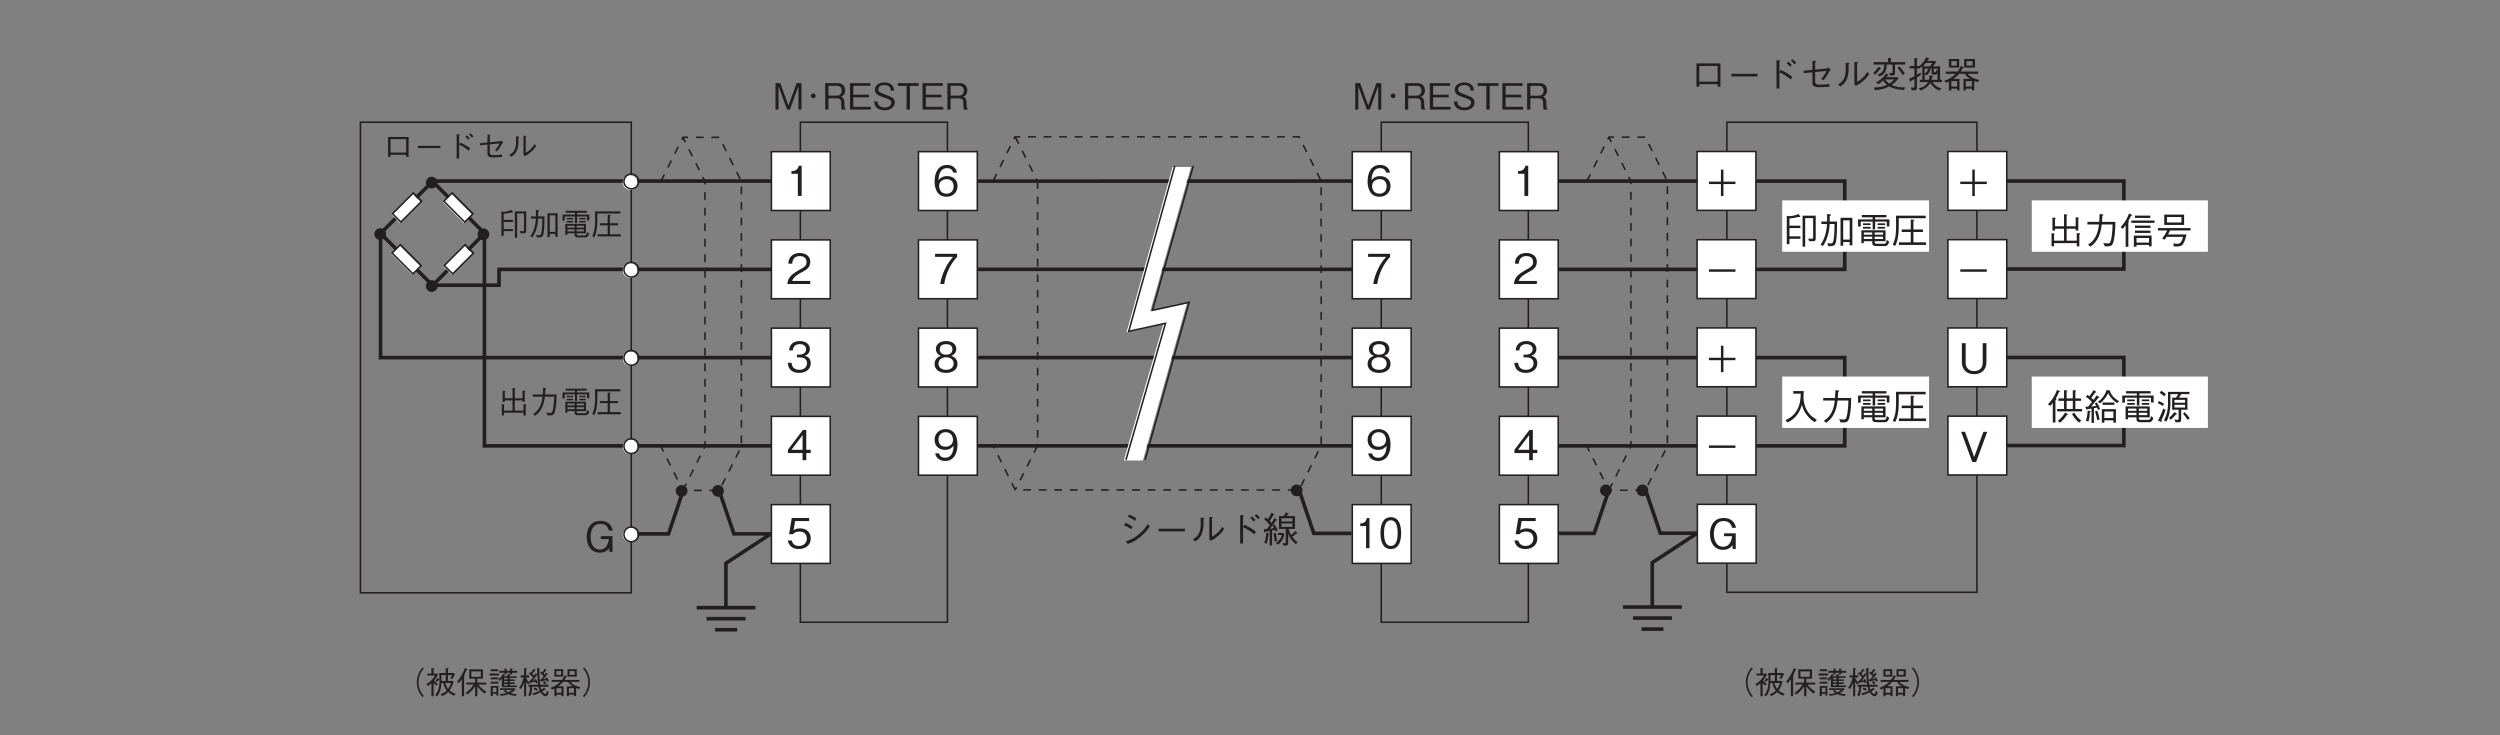 <?xml version="1.0" encoding="UTF-8"?>
<svg xmlns="http://www.w3.org/2000/svg" xmlns:xlink="http://www.w3.org/1999/xlink" width="481.89pt" height="141.73pt" viewBox="0 0 481.89 141.73" version="1.2">
<rect x="0" y="0" width="481.89" height="141.73" fill="#808080" stroke="none"/>
<defs>
<g>
<symbol overflow="visible" id="glyph0-0">
<path style="stroke:none;" d="M 0.703 0.844 L 6.281 0.844 L 6.281 -6.141 L 0.703 -6.141 Z M 3.5 -2.938 L 1.266 -5.797 L 5.719 -5.797 Z M 3.719 -2.656 L 5.938 -5.516 L 5.938 0.203 Z M 1.266 0.484 L 3.5 -2.375 L 5.719 0.484 Z M 1.047 -5.516 L 3.266 -2.656 L 1.047 0.203 Z M 1.047 -5.516 "/>
</symbol>
<symbol overflow="visible" id="glyph0-1">
<path style="stroke:none;" d="M 5.547 0 L 5.547 -5.094 L 4.609 -5.094 L 3.031 -0.766 L 1.469 -5.094 L 0.531 -5.094 L 0.531 0 L 1.125 0 L 1.125 -4.484 L 2.766 0 L 3.328 0 L 4.953 -4.484 L 4.953 0 Z M 5.547 0 "/>
</symbol>
<symbol overflow="visible" id="glyph0-2">
<path style="stroke:none;" d="M 1.75 -3.109 C 1.5 -3.109 1.281 -2.906 1.281 -2.656 C 1.281 -2.406 1.5 -2.188 1.75 -2.188 C 2 -2.188 2.203 -2.406 2.203 -2.656 C 2.203 -2.906 2 -3.109 1.75 -3.109 Z M 1.75 -3.109 "/>
</symbol>
<symbol overflow="visible" id="glyph0-3">
<path style="stroke:none;" d="M 4.484 0 L 4.484 -0.109 C 4.391 -0.172 4.344 -0.234 4.312 -0.391 C 4.281 -0.531 4.25 -0.766 4.25 -0.984 L 4.25 -1.359 C 4.25 -1.516 4.234 -1.844 4.078 -2.109 C 3.922 -2.375 3.766 -2.406 3.578 -2.469 C 3.719 -2.516 3.859 -2.578 4 -2.719 C 4.25 -2.953 4.391 -3.344 4.391 -3.719 C 4.391 -4.359 4 -5.094 2.969 -5.094 L 0.547 -5.094 L 0.547 0 L 1.172 0 L 1.172 -2.172 L 2.766 -2.172 C 3.234 -2.172 3.625 -2.016 3.625 -1.312 L 3.625 -0.875 C 3.625 -0.453 3.656 -0.266 3.734 0 Z M 3.734 -3.656 C 3.734 -3.109 3.375 -2.688 2.781 -2.688 L 1.172 -2.688 L 1.172 -4.578 L 2.844 -4.578 C 3.469 -4.578 3.734 -4.141 3.734 -3.656 Z M 3.734 -3.656 "/>
</symbol>
<symbol overflow="visible" id="glyph0-4">
<path style="stroke:none;" d="M 4.547 0 L 4.547 -0.531 L 1.188 -0.531 L 1.188 -2.359 L 4.203 -2.359 L 4.203 -2.875 L 1.188 -2.875 L 1.188 -4.578 L 4.453 -4.578 L 4.453 -5.094 L 0.547 -5.094 L 0.547 0 Z M 4.547 0 "/>
</symbol>
<symbol overflow="visible" id="glyph0-5">
<path style="stroke:none;" d="M 4.391 -1.375 C 4.391 -2.156 3.844 -2.422 2.719 -2.828 C 1.453 -3.312 1.219 -3.391 1.219 -3.891 C 1.219 -4.391 1.625 -4.719 2.406 -4.719 C 3.531 -4.719 3.578 -4 3.609 -3.656 L 4.266 -3.656 C 4.25 -3.844 4.219 -4.188 3.984 -4.531 C 3.578 -5.172 2.766 -5.234 2.438 -5.234 C 1.391 -5.234 0.562 -4.703 0.562 -3.828 C 0.562 -2.922 1.328 -2.656 2.328 -2.312 C 3.5 -1.922 3.719 -1.781 3.719 -1.344 C 3.719 -0.891 3.281 -0.391 2.469 -0.391 C 2.266 -0.391 1.797 -0.438 1.453 -0.688 C 1.109 -0.953 1.078 -1.359 1.062 -1.562 L 0.406 -1.562 C 0.422 -1.312 0.438 -0.969 0.688 -0.609 C 1.172 0.047 1.969 0.141 2.391 0.141 C 3.484 0.141 4.391 -0.422 4.391 -1.375 Z M 4.391 -1.375 "/>
</symbol>
<symbol overflow="visible" id="glyph0-6">
<path style="stroke:none;" d="M 4.203 -4.562 L 4.203 -5.094 L 0.203 -5.094 L 0.203 -4.562 L 1.875 -4.562 L 1.875 0 L 2.516 0 L 2.516 -4.562 Z M 4.203 -4.562 "/>
</symbol>
<symbol overflow="visible" id="glyph0-7">
<path style="stroke:none;" d="M 5.312 -0.75 L 5.312 -0.266 L 5.859 -0.266 L 5.859 -4.75 L 1.234 -4.75 L 1.234 -0.266 L 1.781 -0.266 L 1.781 -0.75 Z M 5.312 -1.234 L 1.781 -1.234 L 1.781 -4.25 L 5.312 -4.25 Z M 5.312 -1.234 "/>
</symbol>
<symbol overflow="visible" id="glyph0-8">
<path style="stroke:none;" d="M 6.016 -2.234 L 6.016 -2.75 L 0.969 -2.75 L 0.969 -2.234 Z M 6.016 -2.234 "/>
</symbol>
<symbol overflow="visible" id="glyph0-9">
<path style="stroke:none;" d="M 3.25 -3.078 L 3.25 -5.078 C 3.312 -5.109 3.422 -5.203 3.422 -5.234 C 3.422 -5.312 3.297 -5.328 3.234 -5.328 L 2.688 -5.359 L 2.688 0.094 L 3.25 0.094 L 3.25 -3.016 C 3.922 -2.734 4.609 -2.359 5.406 -1.656 L 5.75 -2.141 C 5.188 -2.594 4.672 -2.969 3.516 -3.5 Z M 5.641 -4.438 C 5.516 -4.578 5.234 -4.906 4.969 -5.109 L 4.641 -4.797 C 4.812 -4.656 5.109 -4.359 5.312 -4.125 Z M 6.5 -4.891 C 6.328 -5.094 6.047 -5.391 5.797 -5.562 L 5.469 -5.266 C 5.672 -5.125 5.969 -4.828 6.141 -4.578 Z M 6.5 -4.891 "/>
</symbol>
<symbol overflow="visible" id="glyph0-10">
<path style="stroke:none;" d="M 3.156 -3.562 L 3.156 -4.984 C 3.312 -5.094 3.328 -5.109 3.328 -5.141 C 3.328 -5.203 3.172 -5.219 3.141 -5.234 L 2.625 -5.266 L 2.625 -3.5 L 0.922 -3.344 L 0.969 -2.875 L 2.625 -3.031 L 2.625 -1 C 2.625 -0.531 2.828 -0.156 3.922 -0.156 C 4.625 -0.156 5.422 -0.203 5.906 -0.25 L 5.891 -0.797 C 5.125 -0.672 4.969 -0.656 4.172 -0.656 C 3.391 -0.656 3.156 -0.719 3.156 -1.312 L 3.156 -3.094 L 5.359 -3.297 C 5.016 -2.547 4.531 -2 4.297 -1.766 L 4.75 -1.516 C 5.062 -1.844 5.312 -2.141 5.953 -3.297 C 5.984 -3.359 6.016 -3.375 6.172 -3.5 L 5.688 -3.969 C 5.656 -3.938 5.5 -3.781 5.453 -3.781 Z M 3.156 -3.562 "/>
</symbol>
<symbol overflow="visible" id="glyph0-11">
<path style="stroke:none;" d="M 1.016 -0.297 C 1.625 -0.719 2.188 -1.141 2.484 -2.422 C 2.594 -2.906 2.641 -3.297 2.625 -4.609 C 2.75 -4.703 2.766 -4.719 2.766 -4.75 C 2.766 -4.828 2.641 -4.828 2.609 -4.844 L 2.047 -4.891 C 2.047 -4.625 2.078 -4.219 2.078 -3.781 C 2.078 -1.594 1.266 -1.094 0.562 -0.703 Z M 3.734 -0.688 L 4.062 -0.438 C 4.406 -0.625 4.828 -0.844 5.469 -1.391 C 6.109 -1.969 6.375 -2.359 6.594 -2.703 L 6.234 -3.125 C 6.094 -2.891 5.906 -2.562 5.438 -2.094 C 4.922 -1.562 4.578 -1.375 4.25 -1.203 L 4.25 -4.781 C 4.406 -4.875 4.422 -4.875 4.422 -4.922 C 4.422 -4.969 4.359 -4.984 4.281 -5 L 3.734 -5.031 Z M 3.734 -0.688 "/>
</symbol>
<symbol overflow="visible" id="glyph0-12">
<path style="stroke:none;" d="M 6.531 -0.141 C 6.422 -0.141 6.328 -0.125 6.156 -0.125 C 5.109 -0.125 4.422 -0.375 3.922 -0.578 C 4.359 -0.891 4.766 -1.25 5.266 -1.906 L 5.125 -2.094 L 2.906 -2.094 C 2.938 -2.109 3.094 -2.297 3.141 -2.359 C 3.188 -2.359 3.344 -2.344 3.344 -2.422 C 3.344 -2.453 3.297 -2.5 3.266 -2.531 L 2.891 -2.828 C 2.344 -2.062 1.75 -1.531 0.938 -1.109 L 1.312 -0.75 C 1.641 -0.922 1.875 -1.062 2.266 -1.438 C 2.594 -1 2.766 -0.828 3.031 -0.594 C 2.281 -0.281 1.594 -0.109 0.484 -0.109 L 0.719 0.422 C 1.562 0.344 2.391 0.25 3.469 -0.312 C 3.938 -0.062 4.562 0.25 6.281 0.391 Z M 4.438 -1.656 C 4.031 -1.219 3.766 -1.031 3.469 -0.844 C 3.078 -1.141 2.906 -1.312 2.672 -1.656 Z M 6.453 -2.812 C 6.125 -3.359 5.828 -3.734 5.438 -4.188 L 5.062 -3.875 C 5.516 -3.344 5.797 -2.922 6.062 -2.5 Z M 6.547 -4.531 L 6.547 -5 L 3.766 -5 L 3.766 -5.516 C 3.844 -5.562 3.922 -5.594 3.922 -5.672 C 3.922 -5.719 3.844 -5.734 3.766 -5.734 L 3.234 -5.797 L 3.234 -5 L 0.453 -5 L 0.453 -4.531 L 2.5 -4.531 C 2.5 -3.328 2.078 -2.953 1.25 -2.594 L 1.578 -2.203 C 2.562 -2.625 2.953 -3.25 2.969 -4.531 L 4.094 -4.531 L 4.094 -3.141 C 4.094 -2.938 4.094 -2.891 3.906 -2.891 C 3.828 -2.891 3.688 -2.906 3.469 -2.922 L 3.656 -2.406 C 4.578 -2.422 4.578 -2.484 4.578 -3.078 L 4.578 -4.531 Z M 1.875 -3.75 C 1.875 -3.781 1.844 -3.828 1.812 -3.828 L 1.438 -4.109 C 1.062 -3.594 0.766 -3.266 0.375 -2.906 L 0.719 -2.562 C 1.203 -3.031 1.484 -3.391 1.688 -3.656 C 1.781 -3.672 1.875 -3.672 1.875 -3.75 Z M 1.875 -3.75 "/>
</symbol>
<symbol overflow="visible" id="glyph0-13">
<path style="stroke:none;" d="M 0.469 -1.25 C 0.469 -1.219 0.484 -1.156 0.531 -1.156 C 0.609 -1.156 0.641 -1.312 0.656 -1.359 C 0.938 -1.516 1.219 -1.672 1.328 -1.734 L 1.328 -0.328 C 1.328 -0.141 1.328 -0.078 1.156 -0.078 C 1.125 -0.078 0.984 -0.078 0.656 -0.125 L 0.766 0.422 C 0.984 0.438 1.156 0.438 1.281 0.438 C 1.812 0.438 1.812 0.203 1.812 -0.219 L 1.812 -2.031 C 2.156 -2.234 2.281 -2.328 2.547 -2.5 L 2.531 -3.016 C 2.359 -2.906 2.156 -2.766 1.812 -2.562 L 1.812 -3.781 L 2.453 -3.781 L 2.453 -4.203 L 2.656 -3.969 C 2.734 -4.016 2.75 -4.031 2.844 -4.109 L 2.844 -1.594 L 2.359 -1.594 L 2.359 -1.156 L 3.953 -1.156 C 3.609 -0.609 3.188 -0.172 2.172 0.031 L 2.484 0.469 C 3.25 0.203 3.906 -0.156 4.391 -1 C 4.672 -0.531 5.234 0.219 6.188 0.469 L 6.531 0.031 C 6.203 -0.031 5.859 -0.125 5.453 -0.438 C 5.094 -0.719 4.938 -0.953 4.812 -1.156 L 6.656 -1.156 L 6.656 -1.594 L 6.281 -1.594 L 6.281 -4.188 L 4.891 -4.188 C 5.141 -4.469 5.281 -4.656 5.531 -4.984 L 5.281 -5.234 L 3.812 -5.234 C 3.859 -5.328 3.906 -5.375 4.016 -5.562 C 4.078 -5.578 4.188 -5.578 4.188 -5.641 C 4.188 -5.688 4.109 -5.734 4.094 -5.734 L 3.609 -5.938 C 3.109 -4.906 2.594 -4.5 2.359 -4.312 L 2.422 -4.25 L 1.812 -4.25 L 1.812 -5.531 C 1.953 -5.594 1.969 -5.625 1.969 -5.672 C 1.969 -5.719 1.922 -5.734 1.844 -5.734 L 1.328 -5.797 L 1.328 -4.25 L 0.406 -4.25 L 0.406 -3.781 L 1.328 -3.781 L 1.328 -2.281 C 0.797 -1.984 0.625 -1.906 0.328 -1.812 Z M 3.297 -2.703 L 3.562 -2.422 C 3.859 -2.562 4.219 -2.859 4.344 -3.438 C 4.391 -3.453 4.484 -3.469 4.484 -3.531 C 4.484 -3.578 4.438 -3.609 4.406 -3.625 L 4.078 -3.75 L 4.641 -3.75 L 4.641 -2.922 C 4.641 -2.625 4.734 -2.594 4.969 -2.594 L 5.422 -2.594 C 5.672 -2.594 5.734 -2.797 5.781 -2.922 L 5.781 -1.594 L 4.625 -1.594 C 4.688 -1.781 4.703 -1.859 4.75 -2.141 C 4.844 -2.172 4.922 -2.219 4.922 -2.281 C 4.922 -2.328 4.859 -2.344 4.812 -2.359 L 4.234 -2.453 C 4.234 -2.188 4.219 -1.984 4.109 -1.594 L 3.297 -1.594 Z M 4.812 -4.844 C 4.609 -4.578 4.484 -4.422 4.297 -4.188 L 2.953 -4.188 C 3.188 -4.422 3.312 -4.547 3.531 -4.844 Z M 3.297 -3.75 L 3.906 -3.75 C 3.906 -3.234 3.641 -2.969 3.297 -2.781 Z M 5.516 -3.469 C 5.438 -3.016 5.391 -3.016 5.203 -3.016 C 5.078 -3.016 5.062 -3.062 5.062 -3.156 L 5.062 -3.75 L 5.781 -3.75 L 5.781 -3.328 Z M 5.516 -3.469 "/>
</symbol>
<symbol overflow="visible" id="glyph0-14">
<path style="stroke:none;" d="M 1.844 -1.75 C 2.016 -1.875 2.484 -2.188 2.953 -2.75 L 4.062 -2.75 C 4.406 -2.203 4.875 -1.891 5.094 -1.75 L 3.797 -1.75 L 3.797 0.453 L 4.25 0.453 L 4.25 0.125 L 5.406 0.125 L 5.406 0.453 L 5.875 0.453 L 5.875 -1.344 C 6.109 -1.25 6.266 -1.203 6.531 -1.125 L 6.844 -1.547 C 5.875 -1.75 5.031 -2.156 4.625 -2.75 L 6.609 -2.75 L 6.609 -3.188 L 3.281 -3.188 C 3.438 -3.438 3.531 -3.594 3.641 -3.844 C 3.75 -3.859 3.859 -3.875 3.859 -3.938 C 3.859 -3.938 3.859 -3.984 3.75 -4.031 L 3.281 -4.25 C 3.109 -3.812 2.938 -3.516 2.703 -3.188 L 0.391 -3.188 L 0.391 -2.75 L 2.312 -2.75 C 1.422 -1.844 0.422 -1.516 0.094 -1.391 L 0.453 -1.016 C 0.719 -1.125 0.844 -1.188 0.984 -1.25 L 0.984 0.484 L 1.453 0.484 L 1.453 0.125 L 2.578 0.125 L 2.578 0.469 L 3.031 0.469 L 3.031 -1.75 Z M 2.578 -0.297 L 1.453 -0.297 L 1.453 -1.328 L 2.578 -1.328 Z M 5.406 -0.297 L 4.25 -0.297 L 4.25 -1.328 L 5.406 -1.328 Z M 0.984 -3.938 L 2.969 -3.938 L 2.969 -5.594 L 0.984 -5.594 Z M 2.5 -4.328 L 1.453 -4.328 L 1.453 -5.188 L 2.5 -5.188 Z M 3.938 -3.938 L 6.016 -3.938 L 6.016 -5.594 L 3.938 -5.594 Z M 5.547 -4.328 L 4.391 -4.328 L 4.391 -5.188 L 5.547 -5.188 Z M 5.547 -4.328 "/>
</symbol>
<symbol overflow="visible" id="glyph0-15">
<path style="stroke:none;" d="M 2.016 -5.031 C 2.75 -4.719 3.078 -4.5 3.375 -4.25 L 3.641 -4.75 C 3.188 -5.062 2.672 -5.328 2.25 -5.484 Z M 1.266 -3.422 C 1.922 -3.141 2.25 -2.938 2.656 -2.641 L 2.906 -3.141 C 2.438 -3.484 1.891 -3.75 1.516 -3.891 Z M 5.859 -3.656 C 5.438 -3.016 4.953 -2.281 3.859 -1.453 C 2.844 -0.688 2.172 -0.5 1.625 -0.344 L 1.969 0.188 C 2.625 -0.047 3.344 -0.281 4.391 -1.156 C 5.375 -1.969 5.859 -2.656 6.234 -3.203 Z M 5.859 -3.656 "/>
</symbol>
<symbol overflow="visible" id="glyph0-16">
<path style="stroke:none;" d="M 0.828 0.141 C 0.984 -0.422 1.109 -0.938 1.172 -1.688 C 1.266 -1.75 1.297 -1.766 1.297 -1.797 C 1.297 -1.859 1.219 -1.875 1.203 -1.875 L 0.75 -1.953 C 0.656 -0.906 0.469 -0.328 0.359 -0.016 Z M 2.969 -1.953 L 2.969 -1.531 L 3.734 -1.531 C 3.484 -0.641 3.031 -0.328 2.562 0 L 2.984 0.328 C 3.844 -0.281 4.109 -1.078 4.219 -1.703 L 3.953 -1.953 Z M 0.328 -4.578 C 0.625 -4.328 1.047 -3.922 1.422 -3.453 C 1.125 -3.016 0.922 -2.797 0.812 -2.688 C 0.703 -2.672 0.594 -2.672 0.469 -2.672 C 0.328 -2.672 0.297 -2.672 0.219 -2.688 L 0.359 -2.109 C 0.375 -2.047 0.391 -2.016 0.422 -2.016 C 0.484 -2.016 0.531 -2.078 0.594 -2.172 C 0.781 -2.188 0.984 -2.219 1.391 -2.312 L 1.391 0.484 L 1.859 0.484 L 1.859 -2.391 C 1.938 -2.406 2.328 -2.484 2.422 -2.5 C 2.469 -2.406 2.531 -2.25 2.547 -2.219 L 2.953 -2.453 C 2.766 -2.875 2.594 -3.188 2.312 -3.594 L 1.922 -3.359 C 2.062 -3.156 2.109 -3.062 2.203 -2.891 C 2.047 -2.844 2 -2.828 1.438 -2.734 C 1.781 -3.203 2.234 -3.828 2.641 -4.344 C 2.734 -4.344 2.828 -4.344 2.828 -4.406 C 2.828 -4.438 2.797 -4.484 2.766 -4.484 L 2.344 -4.828 C 2.156 -4.5 1.969 -4.203 1.719 -3.875 C 1.625 -3.984 1.422 -4.188 1.406 -4.219 C 1.531 -4.438 1.766 -4.812 2.078 -5.344 C 2.25 -5.344 2.297 -5.375 2.297 -5.422 C 2.297 -5.438 2.297 -5.469 2.234 -5.516 L 1.75 -5.859 C 1.578 -5.406 1.312 -4.984 1.047 -4.578 C 0.859 -4.766 0.781 -4.828 0.641 -4.938 Z M 2.109 -1.844 C 2.266 -1.281 2.312 -0.531 2.328 -0.297 L 2.797 -0.391 C 2.781 -0.797 2.75 -1.297 2.547 -1.953 Z M 6.281 -2.703 L 6.281 -5.188 L 4.625 -5.188 C 4.672 -5.25 4.812 -5.406 4.875 -5.484 C 4.984 -5.516 5.062 -5.531 5.062 -5.594 C 5.062 -5.625 5.016 -5.656 5 -5.672 L 4.531 -5.906 C 4.469 -5.781 4.328 -5.531 4.062 -5.188 L 3.188 -5.188 L 3.188 -2.703 L 4.484 -2.703 L 4.484 -0.188 C 4.484 -0.031 4.469 0.047 4.219 0.047 C 4.125 0.047 4.094 0.047 3.844 0.031 L 4.031 0.516 C 4.906 0.531 4.969 0.469 4.969 -0.281 L 4.969 -1.797 C 5.391 -0.609 6.047 -0.078 6.422 0.219 L 6.781 -0.141 C 6.594 -0.266 6.234 -0.516 5.734 -1.203 C 5.969 -1.359 6.328 -1.641 6.562 -1.812 C 6.703 -1.812 6.75 -1.828 6.75 -1.875 C 6.75 -1.922 6.703 -1.969 6.703 -1.969 L 6.344 -2.312 C 6.094 -2 5.891 -1.812 5.5 -1.547 C 5.266 -1.953 5.156 -2.234 5.062 -2.703 Z M 5.781 -4.141 L 3.656 -4.141 L 3.656 -4.766 L 5.781 -4.766 Z M 5.781 -3.109 L 3.656 -3.109 L 3.656 -3.766 L 5.781 -3.766 Z M 5.781 -3.109 "/>
</symbol>
<symbol overflow="visible" id="glyph0-17">
<path style="stroke:none;" d="M 0.938 -2.312 L 6.047 -2.312 L 6.047 -2.781 L 0.938 -2.781 Z M 0.938 -2.312 "/>
</symbol>
<symbol overflow="visible" id="glyph0-18">
<path style="stroke:none;" d="M 0.938 -2.312 L 3.25 -2.312 L 3.25 0 L 3.734 0 L 3.734 -2.312 L 6.047 -2.312 L 6.047 -2.781 L 3.734 -2.781 L 3.734 -5.094 L 3.25 -5.094 L 3.25 -2.781 L 0.938 -2.781 Z M 0.938 -2.312 "/>
</symbol>
<symbol overflow="visible" id="glyph0-19">
<path style="stroke:none;" d="M 1.297 -0.172 L 5.672 -0.172 L 5.672 0.438 L 6.172 0.438 L 6.172 -1.797 C 6.219 -1.844 6.344 -1.922 6.344 -1.984 C 6.344 -2.031 6.281 -2.047 6.172 -2.062 L 5.672 -2.125 L 5.672 -0.656 L 3.719 -0.656 L 3.719 -2.953 L 5.469 -2.953 L 5.469 -2.609 L 5.969 -2.609 L 5.969 -4.875 C 6.047 -4.922 6.109 -4.969 6.109 -5.016 C 6.109 -5.078 6 -5.094 5.953 -5.094 L 5.469 -5.188 L 5.469 -3.422 L 3.719 -3.422 L 3.719 -5.469 C 3.812 -5.531 3.859 -5.562 3.859 -5.594 C 3.859 -5.672 3.766 -5.672 3.719 -5.688 L 3.219 -5.766 L 3.219 -3.422 L 1.484 -3.422 L 1.484 -4.828 C 1.531 -4.859 1.625 -4.906 1.625 -4.969 C 1.625 -5.031 1.516 -5.047 1.438 -5.062 L 0.984 -5.125 L 0.984 -2.609 L 1.484 -2.609 L 1.484 -2.953 L 3.219 -2.953 L 3.219 -0.656 L 1.297 -0.656 L 1.297 -1.859 C 1.344 -1.875 1.422 -1.906 1.422 -1.953 C 1.422 -2.031 1.297 -2.047 1.25 -2.047 L 0.812 -2.094 L 0.812 0.422 L 1.297 0.422 Z M 1.297 -0.172 "/>
</symbol>
<symbol overflow="visible" id="glyph0-20">
<path style="stroke:none;" d="M 1.297 0.516 C 2.766 -0.5 3.297 -1.984 3.5 -3.781 L 5.594 -3.781 C 5.578 -2.969 5.531 -2.172 5.406 -1.375 C 5.219 -0.281 5.094 -0.125 4.688 -0.125 C 4.406 -0.125 4.047 -0.172 3.812 -0.203 L 4.094 0.438 L 4.547 0.438 C 5.234 0.438 5.562 0.359 5.797 -0.578 C 6.109 -1.906 6.125 -3.422 6.125 -4.281 L 3.562 -4.281 C 3.594 -4.75 3.594 -4.797 3.625 -5.438 C 3.766 -5.531 3.828 -5.562 3.828 -5.625 C 3.828 -5.688 3.703 -5.703 3.672 -5.719 L 3.094 -5.797 C 3.062 -4.828 3.031 -4.5 3.016 -4.281 L 0.734 -4.281 L 0.734 -3.781 L 2.969 -3.781 C 2.703 -1.047 1.375 -0.219 0.859 0.109 Z M 1.297 0.516 "/>
</symbol>
<symbol overflow="visible" id="glyph0-21">
<path style="stroke:none;" d="M 3.219 0.5 L 3.219 0.172 L 5.625 0.172 L 5.625 0.453 L 6.125 0.453 L 6.125 -1.625 L 2.703 -1.625 L 2.703 0.5 Z M 5.625 -0.281 L 3.219 -0.281 L 3.219 -1.172 L 5.625 -1.172 Z M 0.578 -2.922 C 0.859 -3.25 1.031 -3.516 1.125 -3.656 L 1.125 0.531 L 1.641 0.531 L 1.641 -4.125 C 1.656 -4.156 1.766 -4.266 1.766 -4.344 C 1.766 -4.406 1.688 -4.422 1.625 -4.438 C 1.781 -4.719 1.922 -4.969 2.156 -5.422 C 2.281 -5.469 2.359 -5.5 2.359 -5.562 C 2.359 -5.609 2.281 -5.656 2.25 -5.672 L 1.781 -5.906 C 1.438 -4.953 1.016 -4.219 0.156 -3.25 Z M 5.875 -5.031 L 5.875 -5.484 L 2.922 -5.484 L 2.922 -5.031 Z M 5.906 -3.109 L 5.906 -3.562 L 2.922 -3.562 L 2.922 -3.109 Z M 5.906 -2.141 L 5.906 -2.594 L 2.922 -2.594 L 2.922 -2.141 Z M 6.688 -4.078 L 6.688 -4.531 L 2.219 -4.531 L 2.219 -4.078 Z M 6.688 -4.078 "/>
</symbol>
<symbol overflow="visible" id="glyph0-22">
<path style="stroke:none;" d="M 5.406 -3.688 L 5.406 -5.672 L 1.578 -5.672 L 1.578 -3.688 Z M 4.891 -4.156 L 2.094 -4.156 L 2.094 -5.219 L 4.891 -5.219 Z M 6.656 -2.625 L 6.656 -3.078 L 0.359 -3.078 L 0.359 -2.625 L 2.141 -2.625 C 1.844 -2.031 1.578 -1.578 1.172 -1.047 L 1.672 -0.844 C 1.719 -0.922 1.953 -1.297 2.016 -1.391 L 5.203 -1.391 C 4.969 -0.438 4.719 -0.047 4.094 -0.047 C 3.938 -0.047 3.688 -0.062 3.312 -0.125 L 3.438 0.469 C 4.156 0.484 4.641 0.469 4.953 0.25 C 5.484 -0.141 5.797 -1.484 5.859 -1.844 L 2.297 -1.844 C 2.438 -2.078 2.562 -2.312 2.703 -2.625 Z M 6.656 -2.625 "/>
</symbol>
<symbol overflow="visible" id="glyph0-23">
<path style="stroke:none;" d="M 6.703 -1.688 L 6.703 -2.156 L 5.406 -2.156 L 5.406 -3.719 L 6.484 -3.719 L 6.484 -4.203 L 5.406 -4.203 L 5.406 -5.531 C 5.469 -5.578 5.531 -5.625 5.531 -5.672 C 5.531 -5.75 5.438 -5.75 5.406 -5.75 L 4.906 -5.781 L 4.906 -4.203 L 3.719 -4.203 L 3.719 -5.531 C 3.766 -5.562 3.828 -5.609 3.828 -5.672 C 3.828 -5.734 3.766 -5.75 3.719 -5.75 L 3.219 -5.781 L 3.219 -4.203 L 2.141 -4.203 L 2.141 -3.719 L 3.219 -3.719 L 3.219 -2.156 L 1.891 -2.156 L 1.891 -1.688 Z M 4.906 -2.156 L 3.719 -2.156 L 3.719 -3.719 L 4.906 -3.719 Z M 6.547 0.062 C 5.984 -0.328 5.547 -0.859 5.203 -1.453 L 4.75 -1.172 C 5.281 -0.281 5.766 0.172 6.125 0.469 Z M 2.438 -5.531 C 2.438 -5.562 2.391 -5.594 2.359 -5.609 L 1.875 -5.859 C 1.359 -4.422 0.594 -3.531 0.125 -3.078 L 0.562 -2.75 C 0.797 -2.984 0.891 -3.125 1.047 -3.359 L 1.047 0.438 L 1.562 0.438 L 1.562 -3.844 C 1.75 -3.969 1.766 -3.969 1.766 -4.016 C 1.766 -4.078 1.703 -4.125 1.641 -4.156 C 1.875 -4.609 2.031 -4.906 2.234 -5.406 C 2.406 -5.453 2.438 -5.484 2.438 -5.531 Z M 3.984 -1.094 C 3.984 -1.156 3.922 -1.188 3.891 -1.203 L 3.422 -1.469 C 2.969 -0.703 2.562 -0.297 2 0.141 L 2.453 0.484 C 3.016 0.016 3.375 -0.422 3.766 -1 C 3.844 -1 3.984 -1 3.984 -1.094 Z M 3.984 -1.094 "/>
</symbol>
<symbol overflow="visible" id="glyph0-24">
<path style="stroke:none;" d="M 6.234 0.484 L 6.234 -2.125 L 3.516 -2.125 L 3.516 0.484 L 4 0.484 L 4 0.031 L 5.75 0.031 L 5.75 0.484 Z M 5.75 -0.422 L 4 -0.422 L 4 -1.672 L 5.75 -1.672 Z M 3.188 -2.141 C 3.016 -2.656 2.828 -3.016 2.531 -3.438 L 2.172 -3.219 C 2.344 -2.969 2.391 -2.844 2.438 -2.781 C 2.109 -2.703 1.828 -2.672 1.438 -2.625 C 2.062 -3.328 2.625 -4.016 2.828 -4.281 C 2.938 -4.297 3.047 -4.312 3.047 -4.375 C 3.047 -4.422 3.016 -4.469 2.969 -4.484 L 2.547 -4.797 C 2.25 -4.328 2.047 -4.078 1.906 -3.922 C 1.609 -4.219 1.578 -4.25 1.484 -4.328 C 1.766 -4.656 1.969 -4.938 2.219 -5.328 C 2.312 -5.312 2.438 -5.312 2.438 -5.422 C 2.438 -5.469 2.406 -5.484 2.391 -5.5 L 1.953 -5.812 C 1.703 -5.391 1.406 -5 1.109 -4.609 C 0.938 -4.75 0.844 -4.812 0.719 -4.891 L 0.453 -4.484 C 1.047 -4.094 1.359 -3.797 1.594 -3.5 C 1.469 -3.328 1.375 -3.203 0.891 -2.625 C 0.656 -2.594 0.531 -2.594 0.344 -2.594 L 0.516 -2.125 C 0.531 -2.078 0.562 -2 0.609 -2 C 0.641 -2 0.656 -2.016 0.719 -2.125 C 0.906 -2.156 1.266 -2.203 1.531 -2.234 L 1.531 0.516 L 2 0.516 L 2 -2.312 C 2.25 -2.344 2.375 -2.375 2.609 -2.422 C 2.656 -2.297 2.688 -2.203 2.766 -1.984 Z M 1.375 -1.688 C 1.375 -1.766 1.266 -1.781 1.234 -1.781 L 0.781 -1.844 C 0.75 -0.906 0.609 -0.359 0.438 0.109 L 0.938 0.266 C 1.125 -0.328 1.188 -0.953 1.219 -1.578 C 1.281 -1.594 1.375 -1.625 1.375 -1.688 Z M 6.859 -3.641 C 6.484 -3.859 5.531 -4.438 5.094 -5.531 C 5.125 -5.531 5.172 -5.562 5.172 -5.609 C 5.172 -5.672 5.109 -5.688 5.031 -5.703 L 4.453 -5.844 C 4.391 -5.625 4.219 -5.141 3.812 -4.578 C 3.516 -4.156 3.156 -3.812 2.75 -3.516 L 3.188 -3.234 C 3.75 -3.703 4.266 -4.266 4.75 -5.203 C 5.031 -4.609 5.469 -3.953 6.438 -3.297 Z M 5.938 -2.953 L 5.938 -3.406 L 3.656 -3.406 L 3.656 -2.953 Z M 3.094 -0.141 C 3 -0.703 2.875 -1.219 2.625 -1.844 L 2.203 -1.688 C 2.391 -1.125 2.516 -0.641 2.641 0.016 Z M 3.094 -0.141 "/>
</symbol>
<symbol overflow="visible" id="glyph0-25">
<path style="stroke:none;" d="M 5.766 -0.547 L 5.766 -2.656 L 1.109 -2.656 L 1.109 -0.172 L 1.578 -0.172 L 1.578 -0.547 L 3.203 -0.547 L 3.203 -0.375 C 3.203 0.016 3.203 0.391 4.016 0.391 L 5.594 0.391 C 5.859 0.391 6.234 0.391 6.469 -0.453 L 6.016 -0.797 C 5.891 -0.062 5.672 -0.062 5.438 -0.062 L 4.094 -0.062 C 3.75 -0.062 3.672 -0.141 3.672 -0.391 L 3.672 -0.547 Z M 1.578 -1.812 L 1.578 -2.234 L 3.203 -2.234 L 3.203 -1.812 Z M 5.281 -1.812 L 3.672 -1.812 L 3.672 -2.234 L 5.281 -2.234 Z M 1.578 -0.969 L 1.578 -1.422 L 3.203 -1.422 L 3.203 -0.969 Z M 3.672 -0.969 L 3.672 -1.422 L 5.281 -1.422 L 5.281 -0.969 Z M 3.281 -2.828 L 3.766 -2.828 L 3.766 -4.328 L 6 -4.328 L 6 -3.406 L 6.516 -3.406 L 6.516 -4.75 L 3.766 -4.75 L 3.766 -5.156 L 5.938 -5.156 L 5.938 -5.594 L 1.203 -5.594 L 1.203 -5.156 L 3.281 -5.156 L 3.281 -4.75 L 0.469 -4.75 L 0.469 -3.375 L 0.984 -3.375 L 0.984 -4.328 L 3.281 -4.328 Z M 2.891 -3.656 L 2.891 -4 L 1.422 -4 L 1.422 -3.656 Z M 2.891 -2.969 L 2.891 -3.312 L 1.422 -3.312 L 1.422 -2.969 Z M 5.688 -3.656 L 5.688 -4 L 4.234 -4 L 4.234 -3.656 Z M 5.688 -2.969 L 5.688 -3.312 L 4.234 -3.312 L 4.234 -2.969 Z M 5.688 -2.969 "/>
</symbol>
<symbol overflow="visible" id="glyph0-26">
<path style="stroke:none;" d="M 6.438 -5.016 L 6.438 -5.453 L 2.297 -5.453 L 2.297 -3.156 C 2.297 -1.781 1.953 -0.766 1.516 0.031 L 2.016 0.266 C 2.25 -0.219 2.766 -1.312 2.766 -3.25 L 2.766 -5.016 L 4.25 -5.016 C 4.141 -4.766 4.031 -4.578 3.844 -4.344 L 3.094 -4.344 L 3.094 -2.016 L 4.344 -2.016 L 4.344 -0.266 C 4.344 -0.125 4.281 -0.062 4.125 -0.062 C 4.016 -0.062 3.938 -0.078 3.547 -0.141 L 3.734 0.391 C 3.844 0.391 4 0.406 4.188 0.406 C 4.656 0.406 4.844 0.312 4.844 -0.125 L 4.844 -2.016 L 6.047 -2.016 L 6.047 -4.344 L 4.391 -4.344 C 4.562 -4.547 4.688 -4.734 4.859 -5.016 Z M 5.594 -3.359 L 3.547 -3.359 L 3.547 -3.922 L 5.594 -3.922 Z M 5.594 -2.438 L 3.547 -2.438 L 3.547 -2.969 L 5.594 -2.969 Z M 1.891 -5.016 C 1.609 -5.266 1.359 -5.469 0.984 -5.672 L 0.688 -5.25 C 1.031 -5.062 1.266 -4.891 1.578 -4.609 Z M 6.5 -0.375 C 6.234 -0.75 5.953 -1.109 5.484 -1.562 L 5.203 -1.234 C 5.531 -0.859 5.797 -0.5 6.078 -0.062 Z M 1.562 -3.156 C 1.25 -3.359 0.953 -3.516 0.531 -3.688 L 0.328 -3.281 C 0.688 -3.109 0.953 -2.969 1.281 -2.75 Z M 4.047 -1.188 C 4.047 -1.219 4 -1.25 3.953 -1.281 L 3.547 -1.562 C 3.188 -1.094 2.875 -0.781 2.484 -0.438 L 2.859 -0.094 C 3.266 -0.453 3.5 -0.719 3.828 -1.094 C 3.953 -1.109 4.047 -1.125 4.047 -1.188 Z M 1.844 -1.984 L 1.391 -2.25 C 1.172 -1.625 0.891 -0.922 0.375 0.062 L 0.875 0.297 C 0.922 0.312 0.969 0.328 1.016 0.328 C 1.047 0.328 1.094 0.328 1.094 0.25 C 1.094 0.203 1.062 0.125 1.031 0.062 C 1.422 -0.797 1.641 -1.344 1.844 -1.984 Z M 1.844 -1.984 "/>
</symbol>
<symbol overflow="visible" id="glyph0-27">
<path style="stroke:none;" d="M 6.281 -1.156 L 6.281 -5.469 L 3.75 -5.469 L 3.75 0.5 L 4.25 0.5 L 4.25 -5 L 5.781 -5 L 5.781 -1.266 C 5.781 -1.109 5.75 -1.016 5.516 -1.016 C 5.344 -1.016 5.062 -1.047 4.828 -1.062 L 5.031 -0.547 L 5.641 -0.547 C 6.141 -0.547 6.281 -0.609 6.281 -1.156 Z M 3.328 -1.016 L 3.328 -1.484 L 1.219 -1.484 L 1.219 -3.078 L 3.328 -3.078 L 3.328 -3.547 L 1.219 -3.547 L 1.219 -4.922 C 1.875 -4.984 2.484 -5.094 3.031 -5.234 C 3.141 -5.203 3.188 -5.188 3.234 -5.188 C 3.281 -5.188 3.312 -5.203 3.312 -5.25 C 3.312 -5.281 3.297 -5.328 3.281 -5.344 L 2.969 -5.797 C 2.859 -5.75 2.578 -5.609 2.172 -5.516 C 1.922 -5.453 1.453 -5.375 1.203 -5.375 L 0.703 -5.453 L 0.703 0.016 L 1.219 0.016 L 1.219 -1.016 Z M 3.328 -1.016 "/>
</symbol>
<symbol overflow="visible" id="glyph0-28">
<path style="stroke:none;" d="M 6.359 0.266 L 6.359 -5.062 L 4.078 -5.062 L 4.078 0.328 L 4.594 0.328 L 4.594 -0.391 L 5.844 -0.391 L 5.844 0.266 Z M 3.406 -4.344 L 1.984 -4.344 C 2 -4.797 2 -4.938 1.984 -5.406 C 2.172 -5.5 2.25 -5.562 2.25 -5.641 C 2.25 -5.703 2.172 -5.719 2.125 -5.719 L 1.484 -5.781 C 1.484 -5.281 1.484 -4.75 1.484 -4.344 L 0.375 -4.344 L 0.375 -3.859 L 1.469 -3.859 C 1.406 -2.188 0.875 -0.75 0.234 0.109 L 0.672 0.391 C 1.516 -0.719 1.922 -2.484 1.984 -3.859 L 2.922 -3.859 C 2.906 -3.062 2.906 -2.109 2.797 -1.203 C 2.703 -0.375 2.609 -0.109 2.125 -0.109 C 1.953 -0.109 1.844 -0.125 1.531 -0.188 L 1.719 0.406 C 2.531 0.406 2.922 0.406 3.125 -0.188 C 3.406 -0.984 3.406 -3.297 3.406 -4.344 Z M 5.844 -0.859 L 4.594 -0.859 L 4.594 -4.578 L 5.844 -4.578 Z M 5.844 -0.859 "/>
</symbol>
<symbol overflow="visible" id="glyph0-29">
<path style="stroke:none;" d="M 6.594 0.172 L 6.594 -0.328 L 4.156 -0.328 L 4.156 -2.328 L 5.984 -2.328 L 5.984 -2.812 L 4.156 -2.812 L 4.156 -4.469 C 4.219 -4.484 4.312 -4.547 4.312 -4.609 C 4.312 -4.672 4.219 -4.672 4.188 -4.688 L 3.641 -4.703 L 3.641 -2.812 L 1.891 -2.812 L 1.891 -2.328 L 3.641 -2.328 L 3.641 -0.328 L 1.359 -0.328 L 1.359 0.172 Z M 6.516 -4.984 L 6.516 -5.469 L 0.797 -5.469 C 0.812 -4.281 0.812 -4 0.812 -3.688 C 0.812 -2.047 0.766 -1.141 0.172 0.141 L 0.656 0.344 C 1.359 -1.078 1.344 -2.562 1.328 -4.984 Z M 6.516 -4.984 "/>
</symbol>
<symbol overflow="visible" id="glyph0-30">
<path style="stroke:none;" d="M 6.5 -0.094 C 6 -0.359 5.078 -0.891 4.438 -2.172 C 4.109 -2.828 3.922 -3.688 3.922 -4.422 C 3.922 -4.531 3.953 -5.031 3.953 -5.156 C 3.953 -5.406 3.969 -5.484 3.969 -5.609 L 1.953 -5.609 L 1.953 -5.109 L 3.406 -5.109 C 3.359 -4.062 3.281 -2.984 2.641 -1.891 C 1.922 -0.656 0.922 -0.219 0.453 -0.016 L 0.844 0.453 C 2.562 -0.391 3.203 -1.625 3.625 -2.953 C 3.844 -2.203 4.016 -1.703 4.562 -1 C 5.172 -0.188 5.75 0.172 6.094 0.391 Z M 6.5 -0.094 "/>
</symbol>
<symbol overflow="visible" id="glyph1-0">
<path style="stroke:none;" d="M 0.797 0.953 L 7.188 0.953 L 7.188 -7.031 L 0.797 -7.031 Z M 4 -3.359 L 1.453 -6.625 L 6.531 -6.625 Z M 4.25 -3.031 L 6.781 -6.297 L 6.781 0.234 Z M 1.453 0.562 L 4 -2.703 L 6.531 0.562 Z M 1.203 -6.297 L 3.734 -3.031 L 1.203 0.234 Z M 1.203 -6.297 "/>
</symbol>
<symbol overflow="visible" id="glyph1-1">
<path style="stroke:none;" d="M 4.719 -1.922 C 4.719 -3.188 3.766 -3.828 2.719 -3.828 C 1.859 -3.828 1.359 -3.438 1.062 -3.031 C 1.078 -3.609 1.156 -5.359 2.703 -5.359 C 3.656 -5.359 3.812 -4.734 3.875 -4.5 L 4.625 -4.5 C 4.406 -5.641 3.453 -5.984 2.703 -5.984 C 1.25 -5.984 0.297 -4.859 0.297 -2.781 C 0.297 -1.766 0.609 0.156 2.609 0.156 C 3.906 0.156 4.719 -0.766 4.719 -1.922 Z M 3.969 -1.859 C 3.969 -0.969 3.406 -0.438 2.578 -0.438 C 1.5 -0.438 1.172 -1.328 1.172 -1.922 C 1.172 -2.812 1.891 -3.234 2.625 -3.234 C 3.016 -3.234 3.438 -3.125 3.688 -2.797 C 3.906 -2.5 3.969 -2.109 3.969 -1.859 Z M 3.969 -1.859 "/>
</symbol>
<symbol overflow="visible" id="glyph1-2">
<path style="stroke:none;" d="M 4.641 -5.234 L 4.641 -5.828 L 0.391 -5.828 L 0.391 -5.234 L 3.859 -5.234 C 3.312 -4.578 2.828 -4.016 2.266 -2.812 C 1.859 -1.922 1.516 -0.984 1.391 0 L 2.156 0 C 2.453 -1.953 3.297 -3.797 4.641 -5.234 Z M 4.641 -5.234 "/>
</symbol>
<symbol overflow="visible" id="glyph1-3">
<path style="stroke:none;" d="M 2.969 0 L 2.969 -5.828 L 2.422 -5.828 C 2.172 -4.859 1.531 -4.812 1 -4.781 L 1 -4.266 L 2.234 -4.266 L 2.234 0 Z M 2.969 0 "/>
</symbol>
<symbol overflow="visible" id="glyph1-4">
<path style="stroke:none;" d="M 4.625 0 L 4.625 -0.594 L 1.125 -0.594 C 1.281 -0.969 1.484 -1.469 2.953 -2.25 C 4.031 -2.812 4.625 -3.25 4.625 -4.281 C 4.625 -5.609 3.422 -5.984 2.594 -5.984 C 2.312 -5.984 1.469 -5.938 0.922 -5.328 C 0.453 -4.828 0.422 -4.25 0.406 -3.922 L 1.156 -3.922 C 1.172 -4.234 1.234 -5.391 2.609 -5.391 C 3.156 -5.391 3.906 -5.172 3.906 -4.25 C 3.906 -3.516 3.516 -3.297 2.641 -2.797 C 1.188 -1.969 0.328 -1.391 0.203 0 Z M 4.625 0 "/>
</symbol>
<symbol overflow="visible" id="glyph1-5">
<path style="stroke:none;" d="M 4.719 -1.875 C 4.719 -3.141 3.844 -3.828 2.656 -3.828 C 1.953 -3.828 1.609 -3.594 1.406 -3.453 L 1.703 -5.234 L 4.406 -5.234 L 4.406 -5.828 L 1.062 -5.828 L 0.547 -2.703 L 1.297 -2.703 C 1.625 -3.141 2.203 -3.219 2.562 -3.219 C 3.875 -3.219 3.969 -2.125 3.969 -1.859 C 3.969 -0.922 3.234 -0.438 2.422 -0.438 C 1.75 -0.438 1.188 -0.812 1.062 -1.5 L 0.297 -1.5 C 0.484 -0.5 1.156 0.156 2.422 0.156 C 3.656 0.156 4.719 -0.531 4.719 -1.875 Z M 4.719 -1.875 "/>
</symbol>
<symbol overflow="visible" id="glyph1-6">
<path style="stroke:none;" d="M 4.719 -1.578 C 4.719 -2.703 3.781 -3.047 3.5 -3.141 C 4.141 -3.359 4.484 -3.875 4.484 -4.453 C 4.484 -5.281 3.812 -5.984 2.516 -5.984 C 1.25 -5.984 0.547 -5.312 0.547 -4.453 C 0.547 -3.859 0.891 -3.344 1.531 -3.141 C 1.25 -3.047 0.297 -2.703 0.297 -1.578 C 0.297 -0.594 1.078 0.156 2.516 0.156 C 3.906 0.156 4.719 -0.578 4.719 -1.578 Z M 3.734 -4.375 C 3.734 -3.547 3.047 -3.359 2.516 -3.359 C 1.953 -3.359 1.297 -3.562 1.297 -4.375 C 1.297 -5.188 1.953 -5.391 2.516 -5.391 C 3.078 -5.391 3.734 -5.188 3.734 -4.375 Z M 3.969 -1.625 C 3.969 -1.047 3.578 -0.438 2.516 -0.438 C 1.438 -0.438 1.047 -1.047 1.047 -1.625 C 1.047 -2.375 1.656 -2.859 2.516 -2.859 C 3.422 -2.859 3.969 -2.344 3.969 -1.625 Z M 3.969 -1.625 "/>
</symbol>
<symbol overflow="visible" id="glyph1-7">
<path style="stroke:none;" d="M 4.719 -1.703 C 4.719 -2.844 3.859 -3.062 3.531 -3.141 C 3.781 -3.219 4.547 -3.469 4.547 -4.469 C 4.547 -5.359 3.766 -5.984 2.609 -5.984 C 1.703 -5.984 0.656 -5.609 0.547 -4.188 L 1.266 -4.188 C 1.281 -4.422 1.312 -4.703 1.562 -4.984 C 1.812 -5.297 2.219 -5.391 2.594 -5.391 C 3.562 -5.391 3.828 -4.828 3.828 -4.391 C 3.828 -3.609 3.031 -3.359 2.578 -3.359 L 2.062 -3.359 L 2.062 -2.828 L 2.672 -2.828 C 3.297 -2.828 4 -2.562 4 -1.719 C 4 -1 3.5 -0.438 2.516 -0.438 C 1.125 -0.438 1.047 -1.5 1.031 -1.797 L 0.297 -1.797 C 0.328 -1.5 0.344 -1.078 0.672 -0.625 C 1.109 -0.016 1.844 0.156 2.5 0.156 C 3.906 0.156 4.719 -0.672 4.719 -1.703 Z M 4.719 -1.703 "/>
</symbol>
<symbol overflow="visible" id="glyph1-8">
<path style="stroke:none;" d="M 4.719 -3 C 4.719 -3.438 4.656 -4.438 4.203 -5.109 C 3.906 -5.531 3.359 -5.984 2.422 -5.984 C 1.125 -5.984 0.297 -5.062 0.297 -3.906 C 0.297 -2.641 1.25 -1.984 2.312 -1.984 C 3.375 -1.984 3.812 -2.594 3.969 -2.797 C 3.938 -2.219 3.859 -0.469 2.328 -0.469 C 1.375 -0.469 1.219 -1.109 1.156 -1.312 L 0.406 -1.312 C 0.609 -0.219 1.547 0.156 2.328 0.156 C 3.922 0.156 4.719 -1.172 4.719 -3 Z M 3.844 -3.906 C 3.844 -3.062 3.219 -2.594 2.391 -2.594 C 1.25 -2.594 1.047 -3.484 1.047 -3.969 C 1.047 -4.875 1.641 -5.391 2.438 -5.391 C 3.562 -5.391 3.844 -4.469 3.844 -3.906 Z M 3.844 -3.906 "/>
</symbol>
<symbol overflow="visible" id="glyph1-9">
<path style="stroke:none;" d="M 4.719 -1.375 L 4.719 -2 L 3.859 -2 L 3.859 -5.828 L 3.203 -5.828 L 0.312 -2 L 0.312 -1.375 L 3.141 -1.375 L 3.141 0 L 3.859 0 L 3.859 -1.375 Z M 3.141 -2 L 1 -2 L 3.141 -4.828 Z M 3.141 -2 "/>
</symbol>
<symbol overflow="visible" id="glyph1-10">
<path style="stroke:none;" d="M 5.531 -4.094 C 5.328 -5.219 4.547 -5.984 3.172 -5.984 C 1.078 -5.984 0.516 -4.234 0.516 -2.906 C 0.516 -1.172 1.406 0.156 3.016 0.156 C 4.094 0.156 4.531 -0.328 4.875 -0.719 L 4.875 0 L 5.484 0 L 5.484 -3.031 L 3.234 -3.031 L 3.234 -2.469 L 4.781 -2.469 C 4.734 -2.078 4.531 -0.438 3.031 -0.438 C 1.828 -0.438 1.266 -1.578 1.266 -2.891 C 1.266 -3.484 1.375 -5.391 3.156 -5.391 C 4.469 -5.391 4.688 -4.438 4.781 -4.094 Z M 5.531 -4.094 "/>
</symbol>
<symbol overflow="visible" id="glyph1-11">
<path style="stroke:none;" d="M 5.25 -5.828 L 4.516 -5.828 L 2.734 -0.969 L 0.969 -5.828 L 0.219 -5.828 L 2.375 0 L 3.109 0 Z M 5.25 -5.828 "/>
</symbol>
<symbol overflow="visible" id="glyph1-12">
<path style="stroke:none;" d="M 5.391 -2.109 L 5.391 -5.828 L 4.672 -5.828 L 4.672 -2 C 4.672 -1.641 4.547 -0.438 3.016 -0.438 C 1.828 -0.438 1.391 -1.266 1.391 -2 L 1.391 -5.828 L 0.656 -5.828 L 0.656 -2.109 C 0.656 -1.609 0.859 0.156 3.062 0.156 C 4.594 0.156 5.391 -0.891 5.391 -2.109 Z M 5.391 -2.109 "/>
</symbol>
<symbol overflow="visible" id="glyph2-0">
<path style="stroke:none;" d="M 0.594 0.719 L 5.391 0.719 L 5.391 -5.266 L 0.594 -5.266 Z M 2.984 -2.516 L 1.094 -4.969 L 4.891 -4.969 Z M 3.188 -2.281 L 5.094 -4.719 L 5.094 0.172 Z M 1.094 0.422 L 2.984 -2.031 L 4.891 0.422 Z M 0.891 -4.719 L 2.797 -2.281 L 0.891 0.172 Z M 0.891 -4.719 "/>
</symbol>
<symbol overflow="visible" id="glyph2-1">
<path style="stroke:none;" d="M 5.391 -5.141 C 5.156 -4.891 5.016 -4.719 4.828 -4.391 C 4.469 -3.734 4.266 -3 4.266 -2.281 C 4.266 -1.547 4.469 -0.812 4.828 -0.156 C 5.016 0.172 5.156 0.344 5.391 0.594 L 5.641 0.391 C 5.406 0.125 5.266 -0.016 5.094 -0.344 C 4.781 -0.938 4.594 -1.625 4.594 -2.281 C 4.594 -2.922 4.781 -3.609 5.094 -4.203 C 5.266 -4.531 5.406 -4.688 5.641 -4.938 Z M 5.391 -5.141 "/>
</symbol>
<symbol overflow="visible" id="glyph2-2">
<path style="stroke:none;" d="M 5.781 -0.047 C 5.344 -0.203 4.938 -0.391 4.594 -0.688 C 4.953 -1.203 5.188 -1.781 5.344 -2.375 L 5.219 -2.531 L 4.281 -2.531 L 4.281 -3.672 L 5.078 -3.672 C 4.969 -3.422 4.906 -3.281 4.766 -3.062 L 5.125 -2.891 C 5.375 -3.297 5.516 -3.594 5.625 -3.844 L 5.422 -4.062 L 4.281 -4.062 L 4.281 -4.797 C 4.391 -4.859 4.422 -4.891 4.422 -4.938 C 4.422 -4.969 4.391 -4.984 4.312 -4.984 L 3.859 -5 L 3.859 -4.062 L 2.578 -4.062 C 2.625 -3.703 2.656 -3.391 2.656 -2.734 C 2.656 -1.75 2.578 -0.625 1.812 0.203 L 2.203 0.422 C 2.906 -0.484 2.969 -1.375 3.016 -2.141 L 3.406 -2.141 C 3.516 -1.562 3.688 -1.156 4.047 -0.688 C 3.656 -0.312 3.312 -0.125 2.859 0.016 L 3.141 0.391 C 3.672 0.156 4 -0.078 4.328 -0.406 C 4.734 -0.031 5.078 0.156 5.469 0.312 Z M 3.859 -2.531 L 3.031 -2.531 C 3.031 -2.844 3.047 -3.078 3.016 -3.672 L 3.859 -3.672 Z M 4.875 -2.141 C 4.688 -1.578 4.531 -1.297 4.312 -1 C 4.062 -1.344 3.922 -1.625 3.781 -2.141 Z M 2.578 -2.844 L 2.281 -3.125 C 2.156 -2.906 2.047 -2.75 1.859 -2.562 L 2.109 -2.328 C 2.297 -2.5 2.375 -2.609 2.469 -2.703 C 2.516 -2.703 2.641 -2.703 2.641 -2.766 C 2.641 -2.797 2.609 -2.828 2.578 -2.844 Z M 2.359 -3.766 L 2.219 -3.953 L 1.516 -3.953 L 1.516 -4.781 C 1.562 -4.812 1.672 -4.844 1.672 -4.906 C 1.672 -4.969 1.578 -4.984 1.531 -4.984 L 1.094 -5 L 1.094 -3.953 L 0.312 -3.953 L 0.312 -3.578 L 1.797 -3.578 C 1.688 -3.406 1.516 -3.078 1.094 -2.656 C 0.688 -2.25 0.297 -2.016 0.125 -1.922 L 0.422 -1.547 C 0.656 -1.719 0.797 -1.828 1.094 -2.094 L 1.094 0.438 L 1.516 0.438 L 1.516 -2.141 C 1.688 -1.922 1.828 -1.812 2.031 -1.656 L 2.328 -1.938 C 2 -2.156 1.812 -2.344 1.609 -2.609 C 1.984 -3.047 2.188 -3.422 2.359 -3.766 Z M 2.359 -3.766 "/>
</symbol>
<symbol overflow="visible" id="glyph2-3">
<path style="stroke:none;" d="M 5.688 -0.453 C 5.375 -0.656 4.594 -1.188 4.188 -1.844 L 5.672 -1.844 L 5.672 -2.219 L 3.953 -2.219 L 3.953 -2.969 L 5.047 -2.969 L 5.047 -4.766 L 2.406 -4.766 L 2.406 -2.969 L 3.531 -2.969 L 3.531 -2.219 L 1.828 -2.219 L 1.828 -1.844 L 3.25 -1.844 C 2.859 -1.203 2.422 -0.766 1.688 -0.219 L 2.016 0.094 C 2.922 -0.562 3.359 -1.25 3.531 -1.531 L 3.531 0.422 L 3.953 0.422 L 3.953 -1.516 C 4.375 -0.922 4.891 -0.438 5.344 -0.094 Z M 2.047 -4.719 C 2.047 -4.75 2 -4.781 1.969 -4.797 L 1.562 -5.031 C 1.203 -4.062 0.703 -3.156 0.031 -2.375 L 0.422 -2.125 C 0.625 -2.375 0.766 -2.578 0.969 -2.891 L 0.969 0.422 L 1.406 0.422 L 1.406 -3.484 C 1.484 -3.531 1.547 -3.562 1.547 -3.625 C 1.547 -3.672 1.484 -3.703 1.438 -3.719 C 1.641 -4.078 1.781 -4.406 1.891 -4.625 C 2 -4.656 2.047 -4.656 2.047 -4.719 Z M 4.625 -3.328 L 2.812 -3.328 L 2.812 -4.375 L 4.625 -4.375 Z M 4.625 -3.328 "/>
</symbol>
<symbol overflow="visible" id="glyph2-4">
<path style="stroke:none;" d="M 5.578 -1.344 L 5.578 -1.656 L 4.219 -1.656 L 4.219 -1.938 L 5.188 -1.938 L 5.188 -2.25 L 4.219 -2.25 L 4.219 -2.531 L 5.188 -2.531 L 5.188 -2.828 L 4.219 -2.828 L 4.219 -3.125 L 5.547 -3.125 L 5.547 -3.422 L 4.078 -3.422 C 4.109 -3.453 4.219 -3.594 4.25 -3.625 C 4.328 -3.641 4.359 -3.641 4.359 -3.688 C 4.359 -3.719 4.297 -3.75 4.281 -3.766 L 3.969 -3.906 C 3.891 -3.766 3.781 -3.609 3.609 -3.422 L 3.016 -3.422 C 3.031 -3.453 3.047 -3.484 3.078 -3.547 C 3.141 -3.547 3.266 -3.562 3.266 -3.641 C 3.266 -3.672 3.25 -3.688 3.188 -3.734 L 2.922 -3.891 C 2.656 -3.422 2.297 -3.062 2.016 -2.812 L 2.297 -2.531 C 2.391 -2.625 2.5 -2.734 2.703 -3 L 2.703 -1.344 Z M 3.812 -2.25 L 3.125 -2.25 L 3.125 -2.531 L 3.812 -2.531 Z M 3.812 -2.828 L 3.125 -2.828 L 3.125 -3.125 L 3.812 -3.125 Z M 3.812 -1.656 L 3.125 -1.656 L 3.125 -1.938 L 3.812 -1.938 Z M 5.641 -4.109 L 5.641 -4.484 L 4.672 -4.484 L 4.672 -4.734 C 4.766 -4.812 4.766 -4.828 4.766 -4.844 C 4.766 -4.891 4.703 -4.891 4.672 -4.891 L 4.281 -4.922 L 4.281 -4.484 L 3.578 -4.484 L 3.578 -4.75 C 3.656 -4.797 3.688 -4.828 3.688 -4.844 C 3.688 -4.891 3.609 -4.906 3.578 -4.906 L 3.203 -4.906 L 3.203 -4.484 L 2.188 -4.484 L 2.188 -4.109 L 3.203 -4.109 L 3.203 -3.781 L 3.578 -3.781 L 3.578 -4.109 L 4.281 -4.109 L 4.281 -3.797 L 4.672 -3.797 L 4.672 -4.109 Z M 2.016 0.281 L 2.016 -1.562 L 0.547 -1.562 L 0.547 0.359 L 0.953 0.359 L 0.953 -0.062 L 1.641 -0.062 L 1.641 0.281 Z M 5.594 0.031 C 5.172 0 4.812 -0.047 4.375 -0.188 C 4.75 -0.391 5.109 -0.625 5.328 -1 L 5.219 -1.125 L 2.344 -1.125 L 2.344 -0.797 L 3.312 -0.797 L 3.047 -0.641 C 3.25 -0.438 3.375 -0.328 3.562 -0.203 C 3.062 -0.047 2.719 -0.016 2.297 -0.016 L 2.531 0.344 C 3.031 0.297 3.422 0.203 3.938 0.016 C 4.359 0.203 4.703 0.297 5.359 0.359 Z M 1.641 -0.391 L 0.953 -0.391 L 0.953 -1.219 L 1.641 -1.219 Z M 1.969 -4.406 L 1.969 -4.781 L 0.547 -4.781 L 0.547 -4.406 Z M 4.625 -0.797 C 4.516 -0.688 4.375 -0.562 3.969 -0.359 C 3.719 -0.484 3.578 -0.594 3.375 -0.797 Z M 2 -2.844 L 2 -3.203 L 0.547 -3.203 L 0.547 -2.844 Z M 2.016 -2.016 L 2.016 -2.375 L 0.547 -2.375 L 0.547 -2.016 Z M 2.141 -3.578 L 2.141 -3.969 L 0.328 -3.969 L 0.328 -3.578 Z M 2.141 -3.578 "/>
</symbol>
<symbol overflow="visible" id="glyph2-5">
<path style="stroke:none;" d="M 5.766 -2.531 C 5.672 -2.797 5.562 -3.016 5.391 -3.25 L 5.078 -3.094 C 5.109 -3.062 5.141 -3.016 5.172 -2.938 C 4.984 -2.922 4.875 -2.891 4.703 -2.891 C 4.875 -3.078 5.078 -3.312 5.453 -3.797 C 5.547 -3.797 5.594 -3.797 5.594 -3.844 C 5.594 -3.875 5.578 -3.891 5.578 -3.906 L 5.25 -4.156 C 5.109 -3.938 5.078 -3.875 4.984 -3.766 C 4.891 -3.859 4.875 -3.875 4.766 -3.969 C 4.906 -4.156 5.094 -4.375 5.172 -4.531 C 5.297 -4.531 5.328 -4.547 5.328 -4.578 C 5.328 -4.625 5.312 -4.641 5.266 -4.672 L 4.938 -4.891 C 4.859 -4.703 4.75 -4.5 4.5 -4.203 C 4.469 -4.234 4.453 -4.25 4.297 -4.359 L 4.078 -4.078 C 4.375 -3.859 4.578 -3.672 4.766 -3.484 C 4.594 -3.203 4.469 -3.047 4.281 -2.844 C 4.188 -2.844 4.156 -2.844 4.047 -2.844 L 4.156 -2.422 C 4.156 -2.391 4.172 -2.328 4.219 -2.328 C 4.25 -2.328 4.297 -2.375 4.359 -2.484 C 4.75 -2.562 4.969 -2.594 5.312 -2.688 C 5.375 -2.578 5.391 -2.5 5.438 -2.375 Z M 5.312 -2.125 C 5.172 -2.297 5 -2.422 4.844 -2.531 L 4.594 -2.219 C 4.891 -2.047 4.984 -1.922 5.047 -1.859 Z M 5.734 -0.359 L 5.375 -0.672 C 5.359 -0.453 5.297 0 5.109 0 C 5.031 0 4.891 -0.094 4.781 -0.188 C 4.656 -0.297 4.594 -0.391 4.5 -0.516 C 4.578 -0.562 4.625 -0.594 4.688 -0.641 C 4.734 -0.672 4.969 -0.828 5.016 -0.859 C 5.094 -0.844 5.094 -0.844 5.109 -0.844 C 5.141 -0.844 5.156 -0.859 5.156 -0.891 C 5.156 -0.906 5.141 -0.922 5.125 -0.938 L 4.844 -1.25 C 4.703 -1.109 4.578 -1.016 4.328 -0.859 C 4.234 -1.078 4.188 -1.203 4.156 -1.422 L 5.703 -1.422 L 5.703 -1.797 L 4.094 -1.797 C 3.984 -2.578 3.938 -3.234 3.938 -4.078 C 3.938 -4.344 3.938 -4.578 3.938 -4.734 C 4 -4.781 4.078 -4.828 4.078 -4.875 C 4.078 -4.891 4.078 -4.922 3.984 -4.938 L 3.5 -5.016 C 3.516 -4.531 3.516 -4.469 3.531 -3.812 L 3.219 -4.016 C 3.156 -3.891 3.078 -3.75 2.938 -3.547 C 2.812 -3.656 2.688 -3.781 2.578 -3.875 C 2.703 -4.062 2.922 -4.359 3.062 -4.547 C 3.141 -4.547 3.234 -4.547 3.234 -4.609 C 3.234 -4.641 3.188 -4.672 3.172 -4.688 L 2.859 -4.906 C 2.688 -4.609 2.531 -4.375 2.297 -4.094 C 2.234 -4.141 2.172 -4.188 2.109 -4.219 L 1.891 -3.938 C 2.109 -3.797 2.406 -3.578 2.734 -3.25 C 2.328 -2.734 2.297 -2.688 2.188 -2.562 C 2.094 -2.547 2.078 -2.547 1.906 -2.531 L 2.016 -2.156 C 2.031 -2.141 2.047 -2.062 2.094 -2.062 C 2.156 -2.062 2.203 -2.156 2.234 -2.203 C 2.922 -2.312 2.984 -2.328 3.172 -2.375 C 3.266 -2.141 3.281 -2.125 3.297 -2.062 L 3.609 -2.203 C 3.484 -2.578 3.375 -2.766 3.25 -2.922 L 2.969 -2.766 C 2.984 -2.734 3.016 -2.688 3.047 -2.641 C 2.812 -2.609 2.781 -2.609 2.656 -2.609 C 2.969 -2.969 3.141 -3.234 3.422 -3.641 C 3.484 -3.656 3.5 -3.656 3.547 -3.672 C 3.578 -3.047 3.609 -2.531 3.703 -1.797 L 1.859 -1.797 L 1.859 -1.422 L 2.141 -1.422 C 2.141 -0.938 2.125 -0.391 1.797 0.219 L 2.188 0.422 C 2.406 0 2.531 -0.406 2.531 -1.422 L 3.766 -1.422 C 3.797 -1.281 3.844 -1.047 4 -0.672 C 3.422 -0.359 2.984 -0.219 2.578 -0.125 L 2.781 0.219 C 3.234 0.078 3.656 -0.062 4.188 -0.344 C 4.328 -0.156 4.422 0.016 4.609 0.172 C 4.719 0.266 4.922 0.438 5.141 0.438 C 5.344 0.438 5.625 0.25 5.734 -0.359 Z M 3.609 -0.938 C 3.469 -1.047 3.312 -1.156 2.984 -1.281 L 2.812 -0.953 C 3.172 -0.812 3.328 -0.703 3.453 -0.609 Z M 2.047 -2.047 C 1.609 -2.578 1.469 -2.938 1.391 -3.203 L 1.969 -3.203 L 1.969 -3.609 L 1.391 -3.609 L 1.391 -4.797 C 1.531 -4.844 1.547 -4.891 1.547 -4.906 C 1.547 -4.953 1.469 -4.984 1.438 -4.984 L 1 -5.016 L 1 -3.609 L 0.328 -3.609 L 0.328 -3.203 L 0.906 -3.203 C 0.672 -2.047 0.25 -1.484 0.016 -1.188 L 0.375 -0.984 C 0.719 -1.453 0.875 -1.844 1 -2.25 L 1 0.438 L 1.391 0.438 L 1.391 -2.469 C 1.484 -2.203 1.578 -2.047 1.734 -1.844 Z M 2.047 -2.047 "/>
</symbol>
<symbol overflow="visible" id="glyph2-6">
<path style="stroke:none;" d="M 1.578 -1.5 C 1.734 -1.609 2.125 -1.875 2.531 -2.359 L 3.484 -2.359 C 3.766 -1.891 4.188 -1.609 4.375 -1.5 L 3.25 -1.5 L 3.25 0.391 L 3.641 0.391 L 3.641 0.109 L 4.625 0.109 L 4.625 0.391 L 5.031 0.391 L 5.031 -1.156 C 5.234 -1.078 5.375 -1.031 5.594 -0.969 L 5.859 -1.328 C 5.031 -1.5 4.312 -1.844 3.969 -2.359 L 5.656 -2.359 L 5.656 -2.734 L 2.812 -2.734 C 2.953 -2.938 3.031 -3.078 3.125 -3.297 C 3.219 -3.297 3.312 -3.312 3.312 -3.375 C 3.312 -3.375 3.297 -3.422 3.219 -3.453 L 2.812 -3.641 C 2.672 -3.266 2.516 -3.016 2.312 -2.734 L 0.328 -2.734 L 0.328 -2.359 L 1.984 -2.359 C 1.219 -1.578 0.359 -1.297 0.078 -1.203 L 0.391 -0.875 C 0.609 -0.969 0.719 -1.016 0.844 -1.078 L 0.844 0.422 L 1.25 0.422 L 1.25 0.109 L 2.219 0.109 L 2.219 0.406 L 2.609 0.406 L 2.609 -1.5 Z M 2.219 -0.25 L 1.25 -0.25 L 1.25 -1.141 L 2.219 -1.141 Z M 4.625 -0.25 L 3.641 -0.25 L 3.641 -1.141 L 4.625 -1.141 Z M 0.844 -3.375 L 2.547 -3.375 L 2.547 -4.797 L 0.844 -4.797 Z M 2.141 -3.703 L 1.25 -3.703 L 1.25 -4.438 L 2.141 -4.438 Z M 3.375 -3.375 L 5.156 -3.375 L 5.156 -4.797 L 3.375 -4.797 Z M 4.75 -3.703 L 3.766 -3.703 L 3.766 -4.438 L 4.75 -4.438 Z M 4.75 -3.703 "/>
</symbol>
<symbol overflow="visible" id="glyph2-7">
<path style="stroke:none;" d="M 0.594 0.594 C 0.828 0.344 0.969 0.172 1.156 -0.156 C 1.516 -0.812 1.719 -1.547 1.719 -2.281 C 1.719 -3 1.516 -3.734 1.156 -4.391 C 0.969 -4.719 0.828 -4.891 0.594 -5.141 L 0.344 -4.938 C 0.578 -4.688 0.719 -4.531 0.891 -4.203 C 1.203 -3.609 1.391 -2.922 1.391 -2.281 C 1.391 -1.625 1.203 -0.938 0.891 -0.344 C 0.719 -0.016 0.578 0.125 0.344 0.391 Z M 0.594 0.594 "/>
</symbol>
<symbol overflow="visible" id="glyph2-8">
<path style="stroke:none;" d="M 5.391 -1 L 5.391 -4.688 L 3.203 -4.688 L 3.203 0.422 L 3.641 0.422 L 3.641 -4.281 L 4.953 -4.281 L 4.953 -1.094 C 4.953 -0.953 4.938 -0.875 4.734 -0.875 C 4.578 -0.875 4.328 -0.891 4.141 -0.922 L 4.312 -0.469 L 4.828 -0.469 C 5.266 -0.469 5.391 -0.531 5.391 -1 Z M 2.844 -0.875 L 2.844 -1.281 L 1.047 -1.281 L 1.047 -2.641 L 2.844 -2.641 L 2.844 -3.047 L 1.047 -3.047 L 1.047 -4.219 C 1.609 -4.266 2.125 -4.359 2.609 -4.484 C 2.688 -4.453 2.734 -4.453 2.781 -4.453 C 2.812 -4.453 2.844 -4.453 2.844 -4.5 C 2.844 -4.531 2.828 -4.562 2.812 -4.578 L 2.547 -4.969 C 2.453 -4.922 2.203 -4.812 1.859 -4.734 C 1.641 -4.672 1.25 -4.609 1.031 -4.609 L 0.609 -4.672 L 0.609 0.016 L 1.047 0.016 L 1.047 -0.875 Z M 2.844 -0.875 "/>
</symbol>
<symbol overflow="visible" id="glyph2-9">
<path style="stroke:none;" d="M 5.453 0.219 L 5.453 -4.328 L 3.5 -4.328 L 3.5 0.281 L 3.938 0.281 L 3.938 -0.344 L 5.016 -0.344 L 5.016 0.219 Z M 2.922 -3.719 L 1.703 -3.719 C 1.719 -4.109 1.719 -4.234 1.703 -4.625 C 1.859 -4.719 1.922 -4.766 1.922 -4.828 C 1.922 -4.891 1.859 -4.891 1.812 -4.906 L 1.266 -4.953 C 1.281 -4.531 1.281 -4.078 1.266 -3.719 L 0.328 -3.719 L 0.328 -3.297 L 1.266 -3.297 C 1.203 -1.875 0.75 -0.641 0.203 0.094 L 0.578 0.328 C 1.297 -0.609 1.656 -2.125 1.703 -3.297 L 2.5 -3.297 C 2.5 -2.625 2.484 -1.797 2.406 -1.031 C 2.328 -0.328 2.234 -0.094 1.828 -0.094 C 1.672 -0.094 1.578 -0.109 1.312 -0.156 L 1.469 0.344 C 2.172 0.344 2.5 0.344 2.688 -0.156 C 2.922 -0.844 2.922 -2.812 2.922 -3.719 Z M 5.016 -0.734 L 3.938 -0.734 L 3.938 -3.922 L 5.016 -3.922 Z M 5.016 -0.734 "/>
</symbol>
<symbol overflow="visible" id="glyph2-10">
<path style="stroke:none;" d="M 4.938 -0.469 L 4.938 -2.281 L 0.953 -2.281 L 0.953 -0.156 L 1.359 -0.156 L 1.359 -0.469 L 2.734 -0.469 L 2.734 -0.312 C 2.734 0.016 2.734 0.328 3.438 0.328 L 4.797 0.328 C 5.016 0.328 5.344 0.328 5.547 -0.391 L 5.156 -0.688 C 5.047 -0.062 4.859 -0.047 4.656 -0.047 L 3.5 -0.047 C 3.203 -0.047 3.141 -0.125 3.141 -0.328 L 3.141 -0.469 Z M 1.359 -1.562 L 1.359 -1.922 L 2.734 -1.922 L 2.734 -1.562 Z M 4.531 -1.562 L 3.141 -1.562 L 3.141 -1.922 L 4.531 -1.922 Z M 1.359 -0.828 L 1.359 -1.219 L 2.734 -1.219 L 2.734 -0.828 Z M 3.141 -0.828 L 3.141 -1.219 L 4.531 -1.219 L 4.531 -0.828 Z M 2.812 -2.422 L 3.219 -2.422 L 3.219 -3.703 L 5.141 -3.703 L 5.141 -2.922 L 5.578 -2.922 L 5.578 -4.062 L 3.219 -4.062 L 3.219 -4.422 L 5.078 -4.422 L 5.078 -4.797 L 1.031 -4.797 L 1.031 -4.422 L 2.812 -4.422 L 2.812 -4.062 L 0.406 -4.062 L 0.406 -2.891 L 0.844 -2.891 L 0.844 -3.703 L 2.812 -3.703 Z M 2.484 -3.141 L 2.484 -3.422 L 1.219 -3.422 L 1.219 -3.141 Z M 2.484 -2.547 L 2.484 -2.844 L 1.219 -2.844 L 1.219 -2.547 Z M 4.875 -3.141 L 4.875 -3.422 L 3.625 -3.422 L 3.625 -3.141 Z M 4.875 -2.547 L 4.875 -2.844 L 3.625 -2.844 L 3.625 -2.547 Z M 4.875 -2.547 "/>
</symbol>
<symbol overflow="visible" id="glyph2-11">
<path style="stroke:none;" d="M 5.656 0.141 L 5.656 -0.281 L 3.562 -0.281 L 3.562 -2 L 5.125 -2 L 5.125 -2.406 L 3.562 -2.406 L 3.562 -3.828 C 3.609 -3.844 3.688 -3.891 3.688 -3.953 C 3.688 -4 3.625 -4.016 3.594 -4.016 L 3.125 -4.031 L 3.125 -2.406 L 1.625 -2.406 L 1.625 -2 L 3.125 -2 L 3.125 -0.281 L 1.172 -0.281 L 1.172 0.141 Z M 5.578 -4.266 L 5.578 -4.688 L 0.672 -4.688 C 0.688 -3.672 0.703 -3.422 0.703 -3.172 C 0.703 -1.75 0.656 -0.984 0.156 0.125 L 0.562 0.297 C 1.156 -0.922 1.156 -2.203 1.141 -4.266 Z M 5.578 -4.266 "/>
</symbol>
<symbol overflow="visible" id="glyph2-12">
<path style="stroke:none;" d="M 1.109 -0.156 L 4.859 -0.156 L 4.859 0.375 L 5.297 0.375 L 5.297 -1.547 C 5.328 -1.578 5.438 -1.641 5.438 -1.703 C 5.438 -1.734 5.375 -1.75 5.297 -1.766 L 4.859 -1.812 L 4.859 -0.562 L 3.188 -0.562 L 3.188 -2.531 L 4.688 -2.531 L 4.688 -2.234 L 5.109 -2.234 L 5.109 -4.188 C 5.172 -4.219 5.234 -4.266 5.234 -4.297 C 5.234 -4.344 5.141 -4.359 5.109 -4.375 L 4.688 -4.438 L 4.688 -2.938 L 3.188 -2.938 L 3.188 -4.688 C 3.266 -4.734 3.312 -4.766 3.312 -4.797 C 3.312 -4.859 3.234 -4.859 3.188 -4.875 L 2.75 -4.938 L 2.75 -2.938 L 1.266 -2.938 L 1.266 -4.141 C 1.312 -4.172 1.391 -4.203 1.391 -4.25 C 1.391 -4.312 1.297 -4.328 1.234 -4.344 L 0.844 -4.391 L 0.844 -2.234 L 1.266 -2.234 L 1.266 -2.531 L 2.75 -2.531 L 2.75 -0.562 L 1.109 -0.562 L 1.109 -1.594 C 1.156 -1.609 1.219 -1.625 1.219 -1.672 C 1.219 -1.734 1.109 -1.75 1.078 -1.75 L 0.688 -1.797 L 0.688 0.359 L 1.109 0.359 Z M 1.109 -0.156 "/>
</symbol>
<symbol overflow="visible" id="glyph2-13">
<path style="stroke:none;" d="M 1.109 0.438 C 2.359 -0.438 2.812 -1.703 3 -3.25 L 4.797 -3.25 C 4.781 -2.547 4.75 -1.859 4.625 -1.172 C 4.469 -0.25 4.359 -0.109 4.016 -0.109 C 3.781 -0.109 3.469 -0.141 3.266 -0.172 L 3.516 0.375 L 3.906 0.375 C 4.484 0.375 4.766 0.312 4.969 -0.484 C 5.234 -1.625 5.25 -2.938 5.25 -3.672 L 3.047 -3.672 C 3.078 -4.078 3.078 -4.109 3.109 -4.656 C 3.234 -4.734 3.266 -4.766 3.266 -4.812 C 3.266 -4.875 3.172 -4.891 3.141 -4.891 L 2.656 -4.969 C 2.625 -4.141 2.609 -3.859 2.578 -3.672 L 0.641 -3.672 L 0.641 -3.25 L 2.547 -3.25 C 2.312 -0.906 1.172 -0.188 0.734 0.094 Z M 1.109 0.438 "/>
</symbol>
<symbol overflow="visible" id="glyph2-14">
<path style="stroke:none;" d="M 4.547 -0.641 L 4.547 -0.234 L 5.016 -0.234 L 5.016 -4.062 L 1.062 -4.062 L 1.062 -0.234 L 1.531 -0.234 L 1.531 -0.641 Z M 4.547 -1.062 L 1.531 -1.062 L 1.531 -3.641 L 4.547 -3.641 Z M 4.547 -1.062 "/>
</symbol>
<symbol overflow="visible" id="glyph2-15">
<path style="stroke:none;" d="M 5.156 -1.922 L 5.156 -2.359 L 0.828 -2.359 L 0.828 -1.922 Z M 5.156 -1.922 "/>
</symbol>
<symbol overflow="visible" id="glyph2-16">
<path style="stroke:none;" d="M 2.781 -2.641 L 2.781 -4.344 C 2.844 -4.375 2.938 -4.453 2.938 -4.484 C 2.938 -4.547 2.812 -4.562 2.781 -4.562 L 2.297 -4.594 L 2.297 0.078 L 2.781 0.078 L 2.781 -2.578 C 3.359 -2.344 3.953 -2.016 4.625 -1.422 L 4.922 -1.844 C 4.438 -2.219 4 -2.547 3.016 -2.984 Z M 4.828 -3.797 C 4.734 -3.922 4.484 -4.203 4.25 -4.375 L 3.969 -4.109 C 4.125 -3.984 4.375 -3.734 4.547 -3.531 Z M 5.562 -4.188 C 5.422 -4.375 5.172 -4.609 4.969 -4.766 L 4.688 -4.516 C 4.859 -4.391 5.109 -4.141 5.266 -3.922 Z M 5.562 -4.188 "/>
</symbol>
<symbol overflow="visible" id="glyph2-17">
<path style="stroke:none;" d="M 2.703 -3.047 L 2.703 -4.266 C 2.844 -4.359 2.859 -4.375 2.859 -4.406 C 2.859 -4.469 2.719 -4.469 2.688 -4.484 L 2.25 -4.516 L 2.25 -3 L 0.797 -2.859 L 0.828 -2.453 L 2.25 -2.609 L 2.25 -0.859 C 2.25 -0.453 2.422 -0.141 3.359 -0.141 C 3.969 -0.141 4.641 -0.172 5.062 -0.219 L 5.047 -0.688 C 4.391 -0.578 4.266 -0.562 3.578 -0.562 C 2.906 -0.562 2.703 -0.625 2.703 -1.125 L 2.703 -2.656 L 4.594 -2.812 C 4.297 -2.172 3.875 -1.719 3.688 -1.516 L 4.062 -1.297 C 4.328 -1.578 4.547 -1.844 5.094 -2.812 C 5.125 -2.875 5.156 -2.891 5.281 -2.984 L 4.875 -3.406 C 4.844 -3.375 4.719 -3.25 4.672 -3.25 Z M 2.703 -3.047 "/>
</symbol>
<symbol overflow="visible" id="glyph2-18">
<path style="stroke:none;" d="M 0.875 -0.25 C 1.391 -0.625 1.875 -0.969 2.125 -2.078 C 2.219 -2.484 2.25 -2.828 2.25 -3.953 C 2.359 -4.031 2.375 -4.047 2.375 -4.078 C 2.375 -4.141 2.266 -4.141 2.234 -4.141 L 1.75 -4.188 C 1.766 -3.969 1.781 -3.609 1.781 -3.25 C 1.781 -1.359 1.094 -0.938 0.484 -0.609 Z M 3.203 -0.594 L 3.484 -0.375 C 3.781 -0.531 4.141 -0.719 4.688 -1.203 C 5.234 -1.688 5.453 -2.016 5.656 -2.328 L 5.344 -2.688 C 5.219 -2.469 5.062 -2.203 4.656 -1.797 C 4.219 -1.344 3.922 -1.172 3.641 -1.031 L 3.641 -4.094 C 3.766 -4.172 3.781 -4.188 3.781 -4.219 C 3.781 -4.25 3.734 -4.266 3.672 -4.281 L 3.203 -4.312 Z M 3.203 -0.594 "/>
</symbol>
<symbol overflow="visible" id="glyph3-0">
<path style="stroke:none;" d="M 0.719 0.953 L 6.469 0.953 L 6.469 -7.031 L 0.719 -7.031 Z M 3.594 -3.359 L 1.312 -6.625 L 5.875 -6.625 Z M 3.828 -3.031 L 6.109 -6.297 L 6.109 0.234 Z M 1.312 0.562 L 3.594 -2.703 L 5.875 0.562 Z M 1.078 -6.297 L 3.359 -3.031 L 1.078 0.234 Z M 1.078 -6.297 "/>
</symbol>
<symbol overflow="visible" id="glyph3-1">
<path style="stroke:none;" d="M 2.672 0 L 2.672 -5.828 L 2.172 -5.828 C 1.953 -4.859 1.375 -4.812 0.906 -4.781 L 0.906 -4.266 L 2.016 -4.266 L 2.016 0 Z M 2.672 0 "/>
</symbol>
<symbol overflow="visible" id="glyph3-2">
<path style="stroke:none;" d="M 4.25 -2.922 C 4.25 -4.375 3.875 -5.984 2.266 -5.984 C 0.656 -5.984 0.266 -4.391 0.266 -2.922 C 0.266 -1.438 0.656 0.156 2.266 0.156 C 3.875 0.156 4.25 -1.453 4.25 -2.922 Z M 3.578 -2.922 C 3.578 -1.562 3.281 -0.438 2.266 -0.438 C 1.266 -0.438 0.953 -1.547 0.953 -2.922 C 0.953 -4.219 1.234 -5.391 2.266 -5.391 C 3.281 -5.391 3.578 -4.266 3.578 -2.922 Z M 3.578 -2.922 "/>
</symbol>
</g>
</defs>
<g id="surface1">
<path style="fill:none;stroke-width:7;stroke-linecap:butt;stroke-linejoin:miter;stroke:rgb(13.73%,12.16%,12.549%);stroke-opacity:1;stroke-miterlimit:4;" d="M 3180.805 244.915 L 3180.805 330.116 L 3267.297 386.825 L 3196.264 386.825 L 3167.929 469.952 " transform="matrix(0.1,0,0,-0.1,0.403,141.461)"/>
<path style="fill:none;stroke-width:7;stroke-linecap:butt;stroke-linejoin:miter;stroke:rgb(13.73%,12.16%,12.549%);stroke-opacity:1;stroke-miterlimit:4;" d="M 1879.385 725.359 L 2602.244 725.359 " transform="matrix(0.1,0,0,-0.1,0.403,141.461)"/>
<path style="fill:none;stroke-width:7;stroke-linecap:butt;stroke-linejoin:miter;stroke:rgb(13.73%,12.16%,12.549%);stroke-opacity:1;stroke-miterlimit:4;" d="M 1879.385 895.448 L 2602.244 895.448 " transform="matrix(0.1,0,0,-0.1,0.403,141.461)"/>
<path style="fill:none;stroke-width:7;stroke-linecap:butt;stroke-linejoin:miter;stroke:rgb(13.73%,12.16%,12.549%);stroke-opacity:1;stroke-miterlimit:4;" d="M 1879.385 1065.459 L 2602.244 1065.577 " transform="matrix(0.1,0,0,-0.1,0.403,141.461)"/>
<path style="fill:none;stroke-width:7;stroke-linecap:butt;stroke-linejoin:miter;stroke:rgb(13.73%,12.16%,12.549%);stroke-opacity:1;stroke-miterlimit:4;" d="M 828.911 1065.577 L 1482.497 1065.577 " transform="matrix(0.1,0,0,-0.1,0.403,141.461)"/>
<path style="fill:none;stroke-width:7;stroke-linecap:butt;stroke-linejoin:miter;stroke:rgb(13.73%,12.16%,12.549%);stroke-opacity:1;stroke-miterlimit:4;" d="M 1482.497 725.281 L 729.503 725.281 L 729.503 965.347 " transform="matrix(0.1,0,0,-0.1,0.403,141.461)"/>
<path style="fill:none;stroke-width:7;stroke-linecap:butt;stroke-linejoin:miter;stroke:rgb(13.73%,12.16%,12.549%);stroke-opacity:1;stroke-miterlimit:4;" d="M 2999.014 1065.537 L 3551.823 1065.537 L 3551.823 895.37 L 2999.014 895.37 " transform="matrix(0.1,0,0,-0.1,0.403,141.461)"/>
<path style="fill:none;stroke-width:7;stroke-linecap:butt;stroke-linejoin:miter;stroke:rgb(13.73%,12.16%,12.549%);stroke-opacity:1;stroke-miterlimit:4;" d="M 3237.866 244.523 L 3124.487 244.523 " transform="matrix(0.1,0,0,-0.1,0.403,141.461)"/>
<path style="fill:none;stroke-width:7;stroke-linecap:butt;stroke-linejoin:miter;stroke:rgb(13.73%,12.16%,12.549%);stroke-opacity:1;stroke-miterlimit:4;" d="M 3218.728 223.233 L 3143.625 223.233 " transform="matrix(0.1,0,0,-0.1,0.403,141.461)"/>
<path style="fill:none;stroke-width:7;stroke-linecap:butt;stroke-linejoin:miter;stroke:rgb(13.73%,12.16%,12.549%);stroke-opacity:1;stroke-miterlimit:4;" d="M 3202.408 201.981 L 3159.906 201.981 " transform="matrix(0.1,0,0,-0.1,0.403,141.461)"/>
<path style="fill:none;stroke-width:7;stroke-linecap:butt;stroke-linejoin:miter;stroke:rgb(13.73%,12.16%,12.549%);stroke-opacity:1;stroke-miterlimit:4;" d="M 1395.183 243.662 L 1395.183 328.863 L 1481.676 385.573 L 1410.642 385.573 L 1382.307 468.699 " transform="matrix(0.1,0,0,-0.1,0.403,141.461)"/>
<path style="fill:none;stroke-width:7;stroke-linecap:butt;stroke-linejoin:miter;stroke:rgb(13.73%,12.16%,12.549%);stroke-opacity:1;stroke-miterlimit:4;" d="M 1452.245 243.271 L 1338.865 243.271 " transform="matrix(0.1,0,0,-0.1,0.403,141.461)"/>
<path style="fill:none;stroke-width:7;stroke-linecap:butt;stroke-linejoin:miter;stroke:rgb(13.73%,12.16%,12.549%);stroke-opacity:1;stroke-miterlimit:4;" d="M 1433.107 222.019 L 1358.003 222.019 " transform="matrix(0.1,0,0,-0.1,0.403,141.461)"/>
<path style="fill:none;stroke-width:7;stroke-linecap:butt;stroke-linejoin:miter;stroke:rgb(13.73%,12.16%,12.549%);stroke-opacity:1;stroke-miterlimit:4;" d="M 1416.786 200.729 L 1374.284 200.729 " transform="matrix(0.1,0,0,-0.1,0.403,141.461)"/>
<path style="fill:none;stroke-width:3;stroke-linecap:butt;stroke-linejoin:miter;stroke:rgb(13.73%,12.16%,12.549%);stroke-opacity:1;stroke-miterlimit:4;" d="M 2658.444 215.21 L 2941.913 215.21 L 2941.913 1178.995 L 2658.444 1178.995 Z M 2658.444 215.21 " transform="matrix(0.1,0,0,-0.1,0.403,141.461)"/>
<g style="fill:rgb(13.73%,12.16%,12.549%);fill-opacity:1;">
  <use xlink:href="#glyph0-1" x="260.702" y="21.123"/>
  <use xlink:href="#glyph0-2" x="266.781" y="21.123"/>
  <use xlink:href="#glyph0-3" x="270.274" y="21.123"/>
  <use xlink:href="#glyph0-4" x="275.06" y="21.123"/>
  <use xlink:href="#glyph0-5" x="279.846" y="21.123"/>
  <use xlink:href="#glyph0-6" x="284.632" y="21.123"/>
  <use xlink:href="#glyph0-4" x="289.033" y="21.123"/>
  <use xlink:href="#glyph0-3" x="293.819" y="21.123"/>
</g>
<path style="fill:none;stroke-width:3;stroke-linecap:butt;stroke-linejoin:miter;stroke:rgb(13.73%,12.16%,12.549%);stroke-opacity:1;stroke-miterlimit:4;" d="M 1538.737 215.21 L 1822.206 215.21 L 1822.206 1178.995 L 1538.737 1178.995 Z M 1538.737 215.21 " transform="matrix(0.1,0,0,-0.1,0.403,141.461)"/>
<path style="fill-rule:nonzero;fill:rgb(100%,100%,100%);fill-opacity:1;stroke-width:3;stroke-linecap:butt;stroke-linejoin:miter;stroke:rgb(13.73%,12.16%,12.549%);stroke-opacity:1;stroke-miterlimit:4;" d="M 1766.397 1008.867 L 1879.776 1008.867 L 1879.776 1122.286 L 1766.397 1122.286 Z M 1766.397 1008.867 " transform="matrix(0.1,0,0,-0.1,0.403,141.461)"/>
<g style="fill:rgb(13.73%,12.16%,12.549%);fill-opacity:1;">
  <use xlink:href="#glyph1-1" x="179.85" y="37.771"/>
</g>
<path style="fill-rule:nonzero;fill:rgb(100%,100%,100%);fill-opacity:1;stroke-width:3;stroke-linecap:butt;stroke-linejoin:miter;stroke:rgb(13.73%,12.16%,12.549%);stroke-opacity:1;stroke-miterlimit:4;" d="M 1766.397 838.817 L 1879.776 838.817 L 1879.776 952.197 L 1766.397 952.197 Z M 1766.397 838.817 " transform="matrix(0.1,0,0,-0.1,0.403,141.461)"/>
<g style="fill:rgb(13.73%,12.16%,12.549%);fill-opacity:1;">
  <use xlink:href="#glyph1-2" x="179.85" y="54.746"/>
</g>
<path style="fill-rule:nonzero;fill:rgb(100%,100%,100%);fill-opacity:1;stroke-width:3;stroke-linecap:butt;stroke-linejoin:miter;stroke:rgb(13.73%,12.16%,12.549%);stroke-opacity:1;stroke-miterlimit:4;" d="M 1482.928 1008.867 L 1596.308 1008.867 L 1596.308 1122.286 L 1482.928 1122.286 Z M 1482.928 1008.867 " transform="matrix(0.1,0,0,-0.1,0.403,141.461)"/>
<g style="fill:rgb(13.73%,12.16%,12.549%);fill-opacity:1;">
  <use xlink:href="#glyph1-3" x="151.557" y="37.771"/>
</g>
<path style="fill-rule:nonzero;fill:rgb(100%,100%,100%);fill-opacity:1;stroke-width:3;stroke-linecap:butt;stroke-linejoin:miter;stroke:rgb(13.73%,12.16%,12.549%);stroke-opacity:1;stroke-miterlimit:4;" d="M 1482.928 838.817 L 1596.308 838.817 L 1596.308 952.197 L 1482.928 952.197 Z M 1482.928 838.817 " transform="matrix(0.1,0,0,-0.1,0.403,141.461)"/>
<g style="fill:rgb(13.73%,12.16%,12.549%);fill-opacity:1;">
  <use xlink:href="#glyph1-4" x="151.557" y="54.747"/>
</g>
<g style="fill:rgb(13.73%,12.16%,12.549%);fill-opacity:1;">
  <use xlink:href="#glyph0-1" x="148.945" y="21.122"/>
  <use xlink:href="#glyph0-2" x="155.023" y="21.122"/>
  <use xlink:href="#glyph0-3" x="158.517" y="21.122"/>
  <use xlink:href="#glyph0-4" x="163.303" y="21.122"/>
  <use xlink:href="#glyph0-5" x="168.089" y="21.122"/>
  <use xlink:href="#glyph0-6" x="172.874" y="21.122"/>
  <use xlink:href="#glyph0-4" x="177.276" y="21.122"/>
  <use xlink:href="#glyph0-3" x="182.062" y="21.122"/>
</g>
<path style="fill-rule:nonzero;fill:rgb(100%,100%,100%);fill-opacity:1;stroke-width:3;stroke-linecap:butt;stroke-linejoin:miter;stroke:rgb(13.73%,12.16%,12.549%);stroke-opacity:1;stroke-miterlimit:4;" d="M 1482.928 328.589 L 1596.308 328.589 L 1596.308 441.969 L 1482.928 441.969 Z M 1482.928 328.589 " transform="matrix(0.1,0,0,-0.1,0.403,141.461)"/>
<g style="fill:rgb(13.73%,12.16%,12.549%);fill-opacity:1;">
  <use xlink:href="#glyph1-5" x="151.555" y="105.674"/>
</g>
<path style="fill-rule:nonzero;fill:rgb(100%,100%,100%);fill-opacity:1;stroke-width:3;stroke-linecap:butt;stroke-linejoin:miter;stroke:rgb(13.73%,12.16%,12.549%);stroke-opacity:1;stroke-miterlimit:4;" d="M 2886.104 1008.867 L 2999.483 1008.867 L 2999.483 1122.286 L 2886.104 1122.286 Z M 2886.104 1008.867 " transform="matrix(0.1,0,0,-0.1,0.403,141.461)"/>
<g style="fill:rgb(13.73%,12.16%,12.549%);fill-opacity:1;">
  <use xlink:href="#glyph1-3" x="291.606" y="37.772"/>
</g>
<path style="fill-rule:nonzero;fill:rgb(100%,100%,100%);fill-opacity:1;stroke-width:3;stroke-linecap:butt;stroke-linejoin:miter;stroke:rgb(13.73%,12.16%,12.549%);stroke-opacity:1;stroke-miterlimit:4;" d="M 2886.104 838.817 L 2999.483 838.817 L 2999.483 952.197 L 2886.104 952.197 Z M 2886.104 838.817 " transform="matrix(0.1,0,0,-0.1,0.403,141.461)"/>
<g style="fill:rgb(13.73%,12.16%,12.549%);fill-opacity:1;">
  <use xlink:href="#glyph1-4" x="291.606" y="54.746"/>
</g>
<path style="fill-rule:nonzero;fill:rgb(100%,100%,100%);fill-opacity:1;stroke-width:3;stroke-linecap:butt;stroke-linejoin:miter;stroke:rgb(13.73%,12.16%,12.549%);stroke-opacity:1;stroke-miterlimit:4;" d="M 2602.635 1008.867 L 2716.015 1008.867 L 2716.015 1122.286 L 2602.635 1122.286 Z M 2602.635 1008.867 " transform="matrix(0.1,0,0,-0.1,0.403,141.461)"/>
<g style="fill:rgb(13.73%,12.16%,12.549%);fill-opacity:1;">
  <use xlink:href="#glyph1-1" x="263.314" y="37.772"/>
</g>
<path style="fill-rule:nonzero;fill:rgb(100%,100%,100%);fill-opacity:1;stroke-width:3;stroke-linecap:butt;stroke-linejoin:miter;stroke:rgb(13.73%,12.16%,12.549%);stroke-opacity:1;stroke-miterlimit:4;" d="M 2602.635 838.817 L 2716.015 838.817 L 2716.015 952.197 L 2602.635 952.197 Z M 2602.635 838.817 " transform="matrix(0.1,0,0,-0.1,0.403,141.461)"/>
<g style="fill:rgb(13.73%,12.16%,12.549%);fill-opacity:1;">
  <use xlink:href="#glyph1-2" x="263.314" y="54.748"/>
</g>
<path style="fill-rule:nonzero;fill:rgb(100%,100%,100%);fill-opacity:1;stroke-width:3;stroke-linecap:butt;stroke-linejoin:miter;stroke:rgb(13.73%,12.16%,12.549%);stroke-opacity:1;stroke-miterlimit:4;" d="M 1766.397 668.728 L 1879.776 668.728 L 1879.776 782.108 L 1766.397 782.108 Z M 1766.397 668.728 " transform="matrix(0.1,0,0,-0.1,0.403,141.461)"/>
<g style="fill:rgb(13.73%,12.16%,12.549%);fill-opacity:1;">
  <use xlink:href="#glyph1-6" x="179.85" y="71.723"/>
</g>
<path style="fill-rule:nonzero;fill:rgb(100%,100%,100%);fill-opacity:1;stroke-width:3;stroke-linecap:butt;stroke-linejoin:miter;stroke:rgb(13.73%,12.16%,12.549%);stroke-opacity:1;stroke-miterlimit:4;" d="M 1482.928 668.728 L 1596.308 668.728 L 1596.308 782.108 L 1482.928 782.108 Z M 1482.928 668.728 " transform="matrix(0.1,0,0,-0.1,0.403,141.461)"/>
<g style="fill:rgb(13.73%,12.16%,12.549%);fill-opacity:1;">
  <use xlink:href="#glyph1-7" x="151.557" y="71.723"/>
</g>
<path style="fill-rule:nonzero;fill:rgb(100%,100%,100%);fill-opacity:1;stroke-width:3;stroke-linecap:butt;stroke-linejoin:miter;stroke:rgb(13.73%,12.16%,12.549%);stroke-opacity:1;stroke-miterlimit:4;" d="M 2886.104 668.728 L 2999.483 668.728 L 2999.483 782.108 L 2886.104 782.108 Z M 2886.104 668.728 " transform="matrix(0.1,0,0,-0.1,0.403,141.461)"/>
<g style="fill:rgb(13.73%,12.16%,12.549%);fill-opacity:1;">
  <use xlink:href="#glyph1-7" x="291.606" y="71.723"/>
</g>
<path style="fill-rule:nonzero;fill:rgb(100%,100%,100%);fill-opacity:1;stroke-width:3;stroke-linecap:butt;stroke-linejoin:miter;stroke:rgb(13.73%,12.16%,12.549%);stroke-opacity:1;stroke-miterlimit:4;" d="M 2602.635 668.689 L 2716.015 668.689 L 2716.015 782.108 L 2602.635 782.108 Z M 2602.635 668.689 " transform="matrix(0.1,0,0,-0.1,0.403,141.461)"/>
<g style="fill:rgb(13.73%,12.16%,12.549%);fill-opacity:1;">
  <use xlink:href="#glyph1-6" x="263.314" y="71.724"/>
</g>
<g style="fill:rgb(13.73%,12.16%,12.549%);fill-opacity:1;">
  <use xlink:href="#glyph2-1" x="332.251" y="133.789"/>
  <use xlink:href="#glyph2-2" x="338.24" y="133.789"/>
  <use xlink:href="#glyph2-3" x="344.228" y="133.789"/>
  <use xlink:href="#glyph2-4" x="350.217" y="133.789"/>
  <use xlink:href="#glyph2-5" x="356.205" y="133.789"/>
  <use xlink:href="#glyph2-6" x="362.194" y="133.789"/>
  <use xlink:href="#glyph2-7" x="368.183" y="133.789"/>
</g>
<path style="fill:none;stroke-width:7;stroke-linecap:butt;stroke-linejoin:miter;stroke:rgb(13.73%,12.16%,12.549%);stroke-opacity:1;stroke-miterlimit:4;" d="M 1879.385 555.231 L 2602.244 555.231 " transform="matrix(0.1,0,0,-0.1,0.403,141.461)"/>
<path style="fill:none;stroke-width:7;stroke-linecap:butt;stroke-linejoin:miter;stroke:rgb(13.73%,12.16%,12.549%);stroke-opacity:1;stroke-miterlimit:4;" d="M 1482.497 555.192 L 929.728 555.192 L 929.728 965.347 " transform="matrix(0.1,0,0,-0.1,0.403,141.461)"/>
<path style="fill:none;stroke-width:7;stroke-linecap:butt;stroke-linejoin:miter;stroke:rgb(13.73%,12.16%,12.549%);stroke-opacity:1;stroke-miterlimit:4;" d="M 2999.014 555.192 L 3551.823 555.192 L 3551.823 725.281 L 2999.014 725.281 " transform="matrix(0.1,0,0,-0.1,0.403,141.461)"/>
<path style="fill-rule:nonzero;fill:rgb(100%,100%,100%);fill-opacity:1;stroke-width:3;stroke-linecap:butt;stroke-linejoin:miter;stroke:rgb(13.73%,12.16%,12.549%);stroke-opacity:1;stroke-miterlimit:4;" d="M 1766.397 498.639 L 1879.776 498.639 L 1879.776 612.019 L 1766.397 612.019 Z M 1766.397 498.639 " transform="matrix(0.1,0,0,-0.1,0.403,141.461)"/>
<g style="fill:rgb(13.73%,12.16%,12.549%);fill-opacity:1;">
  <use xlink:href="#glyph1-8" x="179.85" y="88.699"/>
</g>
<path style="fill-rule:nonzero;fill:rgb(100%,100%,100%);fill-opacity:1;stroke-width:3;stroke-linecap:butt;stroke-linejoin:miter;stroke:rgb(13.73%,12.16%,12.549%);stroke-opacity:1;stroke-miterlimit:4;" d="M 1482.928 498.639 L 1596.308 498.639 L 1596.308 612.019 L 1482.928 612.019 Z M 1482.928 498.639 " transform="matrix(0.1,0,0,-0.1,0.403,141.461)"/>
<g style="fill:rgb(13.73%,12.16%,12.549%);fill-opacity:1;">
  <use xlink:href="#glyph1-9" x="151.557" y="88.701"/>
</g>
<path style="fill-rule:nonzero;fill:rgb(100%,100%,100%);fill-opacity:1;stroke-width:3;stroke-linecap:butt;stroke-linejoin:miter;stroke:rgb(13.73%,12.16%,12.549%);stroke-opacity:1;stroke-miterlimit:4;" d="M 2886.104 498.639 L 2999.483 498.639 L 2999.483 612.019 L 2886.104 612.019 Z M 2886.104 498.639 " transform="matrix(0.1,0,0,-0.1,0.403,141.461)"/>
<g style="fill:rgb(13.73%,12.16%,12.549%);fill-opacity:1;">
  <use xlink:href="#glyph1-9" x="291.606" y="88.7"/>
</g>
<path style="fill-rule:nonzero;fill:rgb(100%,100%,100%);fill-opacity:1;stroke-width:3;stroke-linecap:butt;stroke-linejoin:miter;stroke:rgb(13.73%,12.16%,12.549%);stroke-opacity:1;stroke-miterlimit:4;" d="M 2602.635 498.6 L 2716.015 498.6 L 2716.015 612.019 L 2602.635 612.019 Z M 2602.635 498.6 " transform="matrix(0.1,0,0,-0.1,0.403,141.461)"/>
<g style="fill:rgb(13.73%,12.16%,12.549%);fill-opacity:1;">
  <use xlink:href="#glyph1-8" x="263.314" y="88.701"/>
</g>
<path style=" stroke:none;fill-rule:nonzero;fill:rgb(100%,100%,100%);fill-opacity:1;" d="M 229.578 32.188 L 221.719 59.973 L 228.789 58.434 L 220.301 88.754 L 216.621 88.754 L 224.234 62.469 L 217.164 64.004 L 226.023 32.188 L 229.578 32.188 "/>
<path style="fill:none;stroke-width:3;stroke-linecap:butt;stroke-linejoin:miter;stroke:rgb(13.73%,12.16%,12.549%);stroke-opacity:1;stroke-miterlimit:4;" d="M 2166.298 528.07 L 2242.575 791.422 L 2171.738 776.042 L 2260.5 1094.812 " transform="matrix(0.1,0,0,-0.1,0.403,141.461)"/>
<path style="fill:none;stroke-width:3;stroke-linecap:butt;stroke-linejoin:miter;stroke:rgb(13.73%,12.16%,12.549%);stroke-opacity:1;stroke-miterlimit:4;" d="M 2296.115 1094.812 L 2217.371 816.431 L 2288.209 831.851 L 2203.165 528.07 " transform="matrix(0.1,0,0,-0.1,0.403,141.461)"/>
<path style="fill:none;stroke-width:3;stroke-linecap:butt;stroke-linejoin:miter;stroke:rgb(13.73%,12.16%,12.549%);stroke-opacity:1;stroke-dasharray:15,15;stroke-miterlimit:4;" d="M 1910.42 1065.851 L 1952.297 1150.817 L 2500.057 1150.817 L 2542.56 1065.851 L 2542.56 555.857 L 2500.057 470.187 L 1952.923 470.265 L 1910.42 555.27 " transform="matrix(0.1,0,0,-0.1,0.403,141.461)"/>
<path style="fill:none;stroke-width:3;stroke-linecap:butt;stroke-linejoin:miter;stroke:rgb(13.73%,12.16%,12.549%);stroke-opacity:1;stroke-miterlimit:4;" d="M 3324.594 272.937 L 3806.604 272.937 L 3806.604 1178.995 L 3324.594 1178.995 Z M 3324.594 272.937 " transform="matrix(0.1,0,0,-0.1,0.403,141.461)"/>
<g style="fill:rgb(13.73%,12.16%,12.549%);fill-opacity:1;">
  <use xlink:href="#glyph0-7" x="325.767" y="16.971"/>
  <use xlink:href="#glyph0-8" x="332.754" y="16.971"/>
  <use xlink:href="#glyph0-9" x="339.741" y="16.971"/>
  <use xlink:href="#glyph0-10" x="346.727" y="16.971"/>
  <use xlink:href="#glyph0-11" x="353.714" y="16.971"/>
  <use xlink:href="#glyph0-12" x="360.701" y="16.971"/>
  <use xlink:href="#glyph0-13" x="367.688" y="16.971"/>
  <use xlink:href="#glyph0-14" x="374.674" y="16.971"/>
</g>
<path style="fill-rule:nonzero;fill:rgb(100%,100%,100%);fill-opacity:1;stroke-width:3;stroke-linecap:butt;stroke-linejoin:miter;stroke:rgb(13.73%,12.16%,12.549%);stroke-opacity:1;stroke-miterlimit:4;" d="M 3750.716 839.209 L 3864.096 839.209 L 3864.096 952.627 L 3750.716 952.627 Z M 3750.716 839.209 " transform="matrix(0.1,0,0,-0.1,0.403,141.461)"/>
<path style="fill-rule:nonzero;fill:rgb(100%,100%,100%);fill-opacity:1;stroke-width:3;stroke-linecap:butt;stroke-linejoin:miter;stroke:rgb(13.73%,12.16%,12.549%);stroke-opacity:1;stroke-miterlimit:4;" d="M 3750.716 1009.219 L 3864.096 1009.219 L 3864.096 1122.599 L 3750.716 1122.599 Z M 3750.716 1009.219 " transform="matrix(0.1,0,0,-0.1,0.403,141.461)"/>
<path style="fill-rule:nonzero;fill:rgb(100%,100%,100%);fill-opacity:1;stroke-width:3;stroke-linecap:butt;stroke-linejoin:miter;stroke:rgb(13.73%,12.16%,12.549%);stroke-opacity:1;stroke-miterlimit:4;" d="M 3267.219 839.169 L 3380.599 839.169 L 3380.599 952.549 L 3267.219 952.549 Z M 3267.219 839.169 " transform="matrix(0.1,0,0,-0.1,0.403,141.461)"/>
<path style="fill-rule:nonzero;fill:rgb(100%,100%,100%);fill-opacity:1;stroke-width:3;stroke-linecap:butt;stroke-linejoin:miter;stroke:rgb(13.73%,12.16%,12.549%);stroke-opacity:1;stroke-miterlimit:4;" d="M 3267.219 1009.141 L 3380.599 1009.141 L 3380.599 1122.56 L 3267.219 1122.56 Z M 3267.219 1009.141 " transform="matrix(0.1,0,0,-0.1,0.403,141.461)"/>
<path style="fill-rule:nonzero;fill:rgb(100%,100%,100%);fill-opacity:1;stroke-width:3;stroke-linecap:butt;stroke-linejoin:miter;stroke:rgb(13.73%,12.16%,12.549%);stroke-opacity:1;stroke-miterlimit:4;" d="M 3267.258 669.159 L 3380.677 669.159 L 3380.677 782.538 L 3267.258 782.538 Z M 3267.258 669.159 " transform="matrix(0.1,0,0,-0.1,0.403,141.461)"/>
<path style="fill-rule:nonzero;fill:rgb(100%,100%,100%);fill-opacity:1;stroke-width:3;stroke-linecap:butt;stroke-linejoin:miter;stroke:rgb(13.73%,12.16%,12.549%);stroke-opacity:1;stroke-miterlimit:4;" d="M 3267.258 499.148 L 3380.677 499.148 L 3380.677 612.528 L 3267.258 612.528 Z M 3267.258 499.148 " transform="matrix(0.1,0,0,-0.1,0.403,141.461)"/>
<path style=" stroke:none;fill-rule:nonzero;fill:rgb(13.73%,12.16%,12.549%);fill-opacity:1;" d="M 249.934 95.656 C 250.559 95.656 251.066 95.152 251.066 94.523 C 251.066 93.898 250.559 93.395 249.934 93.395 C 249.309 93.395 248.805 93.898 248.805 94.523 C 248.805 95.152 249.309 95.656 249.934 95.656 "/>
<path style=" stroke:none;fill-rule:nonzero;fill:rgb(13.73%,12.16%,12.549%);fill-opacity:1;" d="M 309.543 95.656 C 310.168 95.656 310.672 95.152 310.672 94.523 C 310.672 93.898 310.168 93.395 309.543 93.395 C 308.918 93.395 308.41 93.898 308.41 94.523 C 308.41 95.152 308.918 95.656 309.543 95.656 "/>
<path style="fill:none;stroke-width:7;stroke-linecap:butt;stroke-linejoin:miter;stroke:rgb(13.73%,12.16%,12.549%);stroke-opacity:1;stroke-miterlimit:4;" d="M 2500.057 470.265 L 2528.392 386.512 L 2601.07 386.512 " transform="matrix(0.1,0,0,-0.1,0.403,141.461)"/>
<path style="fill:none;stroke-width:7;stroke-linecap:butt;stroke-linejoin:miter;stroke:rgb(13.73%,12.16%,12.549%);stroke-opacity:1;stroke-miterlimit:4;" d="M 2999.796 386.512 L 3068.912 386.512 L 3097.287 470.265 " transform="matrix(0.1,0,0,-0.1,0.403,141.461)"/>
<path style="fill:none;stroke-width:3;stroke-linecap:butt;stroke-linejoin:miter;stroke:rgb(13.73%,12.16%,12.549%);stroke-opacity:1;stroke-dasharray:15,15;stroke-miterlimit:4;" d="M 1996.052 1065.851 L 1996.052 555.857 L 1952.923 470.265 " transform="matrix(0.1,0,0,-0.1,0.403,141.461)"/>
<path style="fill:none;stroke-width:3;stroke-linecap:butt;stroke-linejoin:miter;stroke:rgb(13.73%,12.16%,12.549%);stroke-opacity:1;stroke-dasharray:15,15;stroke-miterlimit:4;" d="M 1952.923 1150.856 L 1995.465 1065.851 " transform="matrix(0.1,0,0,-0.1,0.403,141.461)"/>
<path style="fill:none;stroke-width:7;stroke-linecap:butt;stroke-linejoin:miter;stroke:rgb(13.73%,12.16%,12.549%);stroke-opacity:1;stroke-miterlimit:4;" d="M 3864.644 895.957 L 4089.838 895.957 L 4089.838 1065.694 L 3864.644 1065.694 " transform="matrix(0.1,0,0,-0.1,0.403,141.461)"/>
<g style="fill:rgb(13.73%,12.16%,12.549%);fill-opacity:1;">
  <use xlink:href="#glyph0-15" x="215.399" y="104.661"/>
  <use xlink:href="#glyph0-8" x="222.385" y="104.661"/>
  <use xlink:href="#glyph0-11" x="229.372" y="104.661"/>
  <use xlink:href="#glyph0-9" x="236.359" y="104.661"/>
  <use xlink:href="#glyph0-16" x="243.345" y="104.661"/>
</g>
<g style="fill:rgb(13.73%,12.16%,12.549%);fill-opacity:1;">
  <use xlink:href="#glyph0-17" x="328.469" y="54.696"/>
</g>
<g style="fill:rgb(13.73%,12.16%,12.549%);fill-opacity:1;">
  <use xlink:href="#glyph0-18" x="328.469" y="37.791"/>
</g>
<g style="fill:rgb(13.73%,12.16%,12.549%);fill-opacity:1;">
  <use xlink:href="#glyph0-17" x="376.919" y="54.696"/>
</g>
<g style="fill:rgb(13.73%,12.16%,12.549%);fill-opacity:1;">
  <use xlink:href="#glyph0-18" x="376.919" y="37.791"/>
</g>
<g style="fill:rgb(13.73%,12.16%,12.549%);fill-opacity:1;">
  <use xlink:href="#glyph0-17" x="328.469" y="88.647"/>
</g>
<g style="fill:rgb(13.73%,12.16%,12.549%);fill-opacity:1;">
  <use xlink:href="#glyph0-18" x="328.469" y="71.742"/>
</g>
<path style="fill-rule:nonzero;fill:rgb(100%,100%,100%);fill-opacity:1;stroke-width:3;stroke-linecap:butt;stroke-linejoin:miter;stroke:rgb(13.73%,12.16%,12.549%);stroke-opacity:1;stroke-miterlimit:4;" d="M 3267.728 329.059 L 3381.107 329.059 L 3381.107 442.478 L 3267.728 442.478 Z M 3267.728 329.059 " transform="matrix(0.1,0,0,-0.1,0.403,141.461)"/>
<g style="fill:rgb(13.73%,12.16%,12.549%);fill-opacity:1;">
  <use xlink:href="#glyph1-10" x="329.09" y="105.828"/>
</g>
<path style=" stroke:none;fill-rule:nonzero;fill:rgb(100%,100%,100%);fill-opacity:1;" d="M 391.633 48.531 L 425.586 48.531 L 425.586 38.629 L 391.633 38.629 Z M 391.633 48.531 "/>
<g style="fill:rgb(13.73%,12.16%,12.549%);fill-opacity:1;">
  <use xlink:href="#glyph0-19" x="394.635" y="47.042"/>
  <use xlink:href="#glyph0-20" x="401.622" y="47.042"/>
  <use xlink:href="#glyph0-21" x="408.609" y="47.042"/>
  <use xlink:href="#glyph0-22" x="415.595" y="47.042"/>
</g>
<path style="fill-rule:nonzero;fill:rgb(100%,100%,100%);fill-opacity:1;stroke-width:3;stroke-linecap:butt;stroke-linejoin:miter;stroke:rgb(13.73%,12.16%,12.549%);stroke-opacity:1;stroke-miterlimit:4;" d="M 3750.716 499.07 L 3864.096 499.07 L 3864.096 612.449 L 3750.716 612.449 Z M 3750.716 499.07 " transform="matrix(0.1,0,0,-0.1,0.403,141.461)"/>
<path style="fill-rule:nonzero;fill:rgb(100%,100%,100%);fill-opacity:1;stroke-width:3;stroke-linecap:butt;stroke-linejoin:miter;stroke:rgb(13.73%,12.16%,12.549%);stroke-opacity:1;stroke-miterlimit:4;" d="M 3750.716 669.08 L 3864.096 669.08 L 3864.096 782.46 L 3750.716 782.46 Z M 3750.716 669.08 " transform="matrix(0.1,0,0,-0.1,0.403,141.461)"/>
<path style="fill:none;stroke-width:7;stroke-linecap:butt;stroke-linejoin:miter;stroke:rgb(13.73%,12.16%,12.549%);stroke-opacity:1;stroke-miterlimit:4;" d="M 3864.644 555.818 L 4089.838 555.818 L 4089.838 725.516 L 3864.644 725.516 " transform="matrix(0.1,0,0,-0.1,0.403,141.461)"/>
<g style="fill:rgb(13.73%,12.16%,12.549%);fill-opacity:1;">
  <use xlink:href="#glyph1-11" x="377.8" y="89.057"/>
</g>
<g style="fill:rgb(13.73%,12.16%,12.549%);fill-opacity:1;">
  <use xlink:href="#glyph1-12" x="377.505" y="71.965"/>
</g>
<path style=" stroke:none;fill-rule:nonzero;fill:rgb(100%,100%,100%);fill-opacity:1;" d="M 391.633 82.484 L 425.586 82.484 L 425.586 72.582 L 391.633 72.582 Z M 391.633 82.484 "/>
<g style="fill:rgb(13.73%,12.16%,12.549%);fill-opacity:1;">
  <use xlink:href="#glyph0-23" x="394.635" y="80.993"/>
  <use xlink:href="#glyph0-24" x="401.622" y="80.993"/>
  <use xlink:href="#glyph0-25" x="408.609" y="80.993"/>
  <use xlink:href="#glyph0-26" x="415.595" y="80.993"/>
</g>
<path style=" stroke:none;fill-rule:nonzero;fill:rgb(100%,100%,100%);fill-opacity:1;" d="M 343.535 48.531 L 371.828 48.531 L 371.828 38.629 L 343.535 38.629 Z M 343.535 48.531 "/>
<g style="fill:rgb(13.73%,12.16%,12.549%);fill-opacity:1;">
  <use xlink:href="#glyph0-27" x="343.709" y="47.042"/>
  <use xlink:href="#glyph0-28" x="350.696" y="47.042"/>
  <use xlink:href="#glyph0-25" x="357.683" y="47.042"/>
  <use xlink:href="#glyph0-29" x="364.669" y="47.042"/>
</g>
<path style=" stroke:none;fill-rule:nonzero;fill:rgb(100%,100%,100%);fill-opacity:1;" d="M 343.535 82.484 L 371.828 82.484 L 371.828 72.582 L 343.535 72.582 Z M 343.535 82.484 "/>
<g style="fill:rgb(13.73%,12.16%,12.549%);fill-opacity:1;">
  <use xlink:href="#glyph0-30" x="343.709" y="80.993"/>
  <use xlink:href="#glyph0-20" x="350.696" y="80.993"/>
  <use xlink:href="#glyph0-25" x="357.683" y="80.993"/>
  <use xlink:href="#glyph0-29" x="364.669" y="80.993"/>
</g>
<path style="fill:none;stroke-width:3;stroke-linecap:butt;stroke-linejoin:miter;stroke:rgb(13.73%,12.16%,12.549%);stroke-opacity:1;stroke-dasharray:15,15;stroke-miterlimit:4;" d="M 3097.208 469.639 L 3139.711 554.644 L 3139.711 1065.224 L 3097.208 1150.269 " transform="matrix(0.1,0,0,-0.1,0.403,141.461)"/>
<path style="fill:none;stroke-width:3;stroke-linecap:butt;stroke-linejoin:miter;stroke:rgb(13.73%,12.16%,12.549%);stroke-opacity:1;stroke-dasharray:15,15;stroke-miterlimit:4;" d="M 3054.666 1065.224 L 3097.208 1150.269 L 3167.381 1150.269 L 3209.923 1065.224 L 3209.923 554.644 L 3167.381 469.639 L 3097.208 469.639 L 3054.666 554.644 " transform="matrix(0.1,0,0,-0.1,0.403,141.461)"/>
<path style=" stroke:none;fill-rule:nonzero;fill:rgb(13.73%,12.16%,12.549%);fill-opacity:1;" d="M 316.59 95.656 C 317.215 95.656 317.723 95.152 317.723 94.523 C 317.723 93.898 317.215 93.395 316.59 93.395 C 315.965 93.395 315.461 93.898 315.461 94.523 C 315.461 95.152 315.965 95.656 316.59 95.656 "/>
<path style="fill-rule:nonzero;fill:rgb(100%,100%,100%);fill-opacity:1;stroke-width:3;stroke-linecap:butt;stroke-linejoin:miter;stroke:rgb(13.73%,12.16%,12.549%);stroke-opacity:1;stroke-miterlimit:4;" d="M 2602.596 328.589 L 2715.976 328.589 L 2715.976 441.93 L 2602.596 441.93 Z M 2602.596 328.589 " transform="matrix(0.1,0,0,-0.1,0.403,141.461)"/>
<g style="fill:rgb(13.73%,12.16%,12.549%);fill-opacity:1;">
  <use xlink:href="#glyph3-1" x="261.3" y="105.674"/>
  <use xlink:href="#glyph3-2" x="265.828" y="105.674"/>
</g>
<path style="fill-rule:nonzero;fill:rgb(100%,100%,100%);fill-opacity:1;stroke-width:3;stroke-linecap:butt;stroke-linejoin:miter;stroke:rgb(13.73%,12.16%,12.549%);stroke-opacity:1;stroke-miterlimit:4;" d="M 2886.104 328.589 L 2999.483 328.589 L 2999.483 441.93 L 2886.104 441.93 Z M 2886.104 328.589 " transform="matrix(0.1,0,0,-0.1,0.403,141.461)"/>
<g style="fill:rgb(13.73%,12.16%,12.549%);fill-opacity:1;">
  <use xlink:href="#glyph1-5" x="291.606" y="105.674"/>
</g>
<path style="fill:none;stroke-width:3;stroke-linecap:butt;stroke-linejoin:miter;stroke:rgb(13.73%,12.16%,12.549%);stroke-opacity:1;stroke-miterlimit:4;" d="M 690.718 271.997 L 1212.766 271.997 L 1212.766 1178.995 L 690.718 1178.995 Z M 690.718 271.997 " transform="matrix(0.1,0,0,-0.1,0.403,141.461)"/>
<path style=" stroke:none;fill-rule:nonzero;fill:rgb(13.73%,12.16%,12.549%);fill-opacity:1;" d="M 131.387 95.758 C 132.012 95.758 132.516 95.25 132.516 94.625 C 132.516 94 132.012 93.492 131.387 93.492 C 130.762 93.492 130.254 94 130.254 94.625 C 130.254 95.25 130.762 95.758 131.387 95.758 "/>
<path style=" stroke:none;fill-rule:nonzero;fill:rgb(13.73%,12.16%,12.549%);fill-opacity:1;" d="M 138.395 95.758 C 137.77 95.758 137.262 95.25 137.262 94.625 C 137.262 94 137.77 93.492 138.395 93.492 C 139.02 93.492 139.527 94 139.527 94.625 C 139.527 95.25 139.02 95.758 138.395 95.758 "/>
<path style="fill:none;stroke-width:7;stroke-linecap:butt;stroke-linejoin:miter;stroke:rgb(13.73%,12.16%,12.549%);stroke-opacity:1;stroke-miterlimit:4;" d="M 929.923 964.76 L 829.733 1064.95 L 729.503 964.76 L 829.733 864.53 Z M 929.923 964.76 " transform="matrix(0.1,0,0,-0.1,0.403,141.461)"/>
<path style=" stroke:none;fill-rule:nonzero;fill:rgb(100%,100%,100%);fill-opacity:1;" d="M 81.121 38.984 L 79.52 37.383 L 75.52 41.387 L 77.121 42.984 L 81.121 38.984 "/>
<path style="fill:none;stroke-width:3;stroke-linecap:butt;stroke-linejoin:miter;stroke:rgb(13.73%,12.16%,12.549%);stroke-opacity:1;stroke-miterlimit:4;" d="M 808.716 1026.714 L 792.67 1042.76 L 752.594 1002.644 L 768.64 986.637 Z M 808.716 1026.714 " transform="matrix(0.1,0,0,-0.1,0.403,141.461)"/>
<path style=" stroke:none;fill-rule:nonzero;fill:rgb(100%,100%,100%);fill-opacity:1;" d="M 91.09 48.953 L 89.488 47.352 L 85.488 51.355 L 87.09 52.953 L 91.09 48.953 "/>
<path style="fill:none;stroke-width:3;stroke-linecap:butt;stroke-linejoin:miter;stroke:rgb(13.73%,12.16%,12.549%);stroke-opacity:1;stroke-miterlimit:4;" d="M 908.594 926.836 L 892.548 942.882 L 852.471 902.767 L 868.517 886.76 Z M 908.594 926.836 " transform="matrix(0.1,0,0,-0.1,0.403,141.461)"/>
<path style=" stroke:none;fill-rule:nonzero;fill:rgb(100%,100%,100%);fill-opacity:1;" d="M 77.031 47.352 L 75.434 48.953 L 79.434 52.953 L 81.035 51.355 L 77.031 47.352 "/>
<path style="fill:none;stroke-width:3;stroke-linecap:butt;stroke-linejoin:miter;stroke:rgb(13.73%,12.16%,12.549%);stroke-opacity:1;stroke-miterlimit:4;" d="M 767.74 942.882 L 751.733 926.836 L 791.809 886.76 L 807.855 902.767 Z M 767.74 942.882 " transform="matrix(0.1,0,0,-0.1,0.403,141.461)"/>
<path style=" stroke:none;fill-rule:nonzero;fill:rgb(100%,100%,100%);fill-opacity:1;" d="M 87 37.383 L 85.402 38.984 L 89.402 42.984 L 91.004 41.387 L 87 37.383 "/>
<path style="fill:none;stroke-width:3;stroke-linecap:butt;stroke-linejoin:miter;stroke:rgb(13.73%,12.16%,12.549%);stroke-opacity:1;stroke-miterlimit:4;" d="M 867.617 1042.76 L 851.61 1026.714 L 891.687 986.637 L 907.733 1002.644 Z M 867.617 1042.76 " transform="matrix(0.1,0,0,-0.1,0.403,141.461)"/>
<path style=" stroke:none;fill-rule:nonzero;fill:rgb(13.73%,12.16%,12.549%);fill-opacity:1;" d="M 93.984 45.969 C 94.43 45.527 94.43 44.812 93.984 44.367 C 93.543 43.926 92.828 43.926 92.387 44.367 C 91.945 44.812 91.945 45.527 92.387 45.969 C 92.828 46.41 93.543 46.41 93.984 45.969 "/>
<path style=" stroke:none;fill-rule:nonzero;fill:rgb(13.73%,12.16%,12.549%);fill-opacity:1;" d="M 84.02 55.938 C 84.457 55.496 84.457 54.781 84.02 54.336 C 83.574 53.895 82.859 53.895 82.418 54.336 C 81.977 54.781 81.977 55.496 82.418 55.938 C 82.859 56.379 83.574 56.379 84.02 55.938 "/>
<path style=" stroke:none;fill-rule:nonzero;fill:rgb(13.73%,12.16%,12.549%);fill-opacity:1;" d="M 74.094 45.926 C 74.535 45.484 74.535 44.766 74.094 44.324 C 73.648 43.883 72.934 43.883 72.492 44.324 C 72.051 44.766 72.051 45.484 72.492 45.926 C 72.934 46.367 73.648 46.367 74.094 45.926 "/>
<path style=" stroke:none;fill-rule:nonzero;fill:rgb(13.73%,12.16%,12.549%);fill-opacity:1;" d="M 84.02 36 C 84.457 35.559 84.457 34.844 84.02 34.402 C 83.574 33.957 82.859 33.957 82.418 34.402 C 81.977 34.844 81.977 35.559 82.418 36 C 82.859 36.441 83.574 36.441 84.02 36 "/>
<path style="fill:none;stroke-width:7;stroke-linecap:butt;stroke-linejoin:miter;stroke:rgb(13.73%,12.16%,12.549%);stroke-opacity:1;stroke-miterlimit:4;" d="M 830.163 864.882 L 957.867 864.882 L 957.867 895.37 L 1482.497 895.37 " transform="matrix(0.1,0,0,-0.1,0.403,141.461)"/>
<g style="fill:rgb(13.73%,12.16%,12.549%);fill-opacity:1;">
  <use xlink:href="#glyph1-10" x="112.578" y="106.375"/>
</g>
<path style="fill:none;stroke-width:7;stroke-linecap:butt;stroke-linejoin:miter;stroke:rgb(13.73%,12.16%,12.549%);stroke-opacity:1;stroke-miterlimit:4;" d="M 1213.353 385.494 L 1284.582 385.494 L 1312.956 469.247 " transform="matrix(0.1,0,0,-0.1,0.403,141.461)"/>
<g style="fill:rgb(13.73%,12.16%,12.549%);fill-opacity:1;">
  <use xlink:href="#glyph2-8" x="96.04" y="45.432"/>
  <use xlink:href="#glyph2-9" x="102.028" y="45.432"/>
  <use xlink:href="#glyph2-10" x="108.017" y="45.432"/>
  <use xlink:href="#glyph2-11" x="114.006" y="45.432"/>
</g>
<g style="fill:rgb(13.73%,12.16%,12.549%);fill-opacity:1;">
  <use xlink:href="#glyph2-12" x="96.04" y="79.709"/>
  <use xlink:href="#glyph2-13" x="102.028" y="79.709"/>
  <use xlink:href="#glyph2-10" x="108.017" y="79.709"/>
  <use xlink:href="#glyph2-11" x="114.006" y="79.709"/>
</g>
<path style="fill:none;stroke-width:3;stroke-linecap:butt;stroke-linejoin:miter;stroke:rgb(13.73%,12.16%,12.549%);stroke-opacity:1;stroke-dasharray:15,15;stroke-miterlimit:4;" d="M 1312.33 469.247 L 1354.833 554.253 L 1354.833 1064.833 L 1312.33 1149.877 " transform="matrix(0.1,0,0,-0.1,0.403,141.461)"/>
<path style="fill:none;stroke-width:3;stroke-linecap:butt;stroke-linejoin:miter;stroke:rgb(13.73%,12.16%,12.549%);stroke-opacity:1;stroke-dasharray:15,15;stroke-miterlimit:4;" d="M 1269.827 1064.833 L 1312.33 1149.877 L 1382.542 1149.877 L 1425.044 1064.833 L 1425.044 554.253 L 1382.542 469.247 L 1312.33 469.247 L 1269.827 554.253 " transform="matrix(0.1,0,0,-0.1,0.403,141.461)"/>
<path style=" stroke:none;fill-rule:nonzero;fill:rgb(100%,100%,100%);fill-opacity:1;" d="M 121.453 36.59 C 122.234 36.59 122.867 35.957 122.867 35.176 C 122.867 34.395 122.234 33.762 121.453 33.762 C 120.672 33.762 120.039 34.395 120.039 35.176 C 120.039 35.957 120.672 36.59 121.453 36.59 "/>
<path style="fill:none;stroke-width:3;stroke-linecap:butt;stroke-linejoin:miter;stroke:rgb(13.73%,12.16%,12.549%);stroke-opacity:1;stroke-miterlimit:4;" d="M 1212.805 1050.705 C 1220.632 1050.705 1226.972 1057.045 1226.972 1064.872 C 1226.972 1072.699 1220.632 1079.04 1212.805 1079.04 C 1204.978 1079.04 1198.637 1072.699 1198.637 1064.872 C 1198.637 1057.045 1204.978 1050.705 1212.805 1050.705 Z M 1212.805 1050.705 " transform="matrix(0.1,0,0,-0.1,0.403,141.461)"/>
<path style=" stroke:none;fill-rule:nonzero;fill:rgb(100%,100%,100%);fill-opacity:1;" d="M 121.453 53.566 C 122.234 53.566 122.867 52.934 122.867 52.152 C 122.867 51.371 122.234 50.734 121.453 50.734 C 120.672 50.734 120.039 51.371 120.039 52.152 C 120.039 52.934 120.672 53.566 121.453 53.566 "/>
<path style="fill:none;stroke-width:3;stroke-linecap:butt;stroke-linejoin:miter;stroke:rgb(13.73%,12.16%,12.549%);stroke-opacity:1;stroke-miterlimit:4;" d="M 1212.805 880.615 C 1220.632 880.615 1226.972 886.956 1226.972 894.783 C 1226.972 902.61 1220.632 908.99 1212.805 908.99 C 1204.978 908.99 1198.637 902.61 1198.637 894.783 C 1198.637 886.956 1204.978 880.615 1212.805 880.615 Z M 1212.805 880.615 " transform="matrix(0.1,0,0,-0.1,0.403,141.461)"/>
<path style=" stroke:none;fill-rule:nonzero;fill:rgb(100%,100%,100%);fill-opacity:1;" d="M 121.453 70.539 C 122.234 70.539 122.867 69.906 122.867 69.125 C 122.867 68.344 122.234 67.711 121.453 67.711 C 120.672 67.711 120.039 68.344 120.039 69.125 C 120.039 69.906 120.672 70.539 121.453 70.539 "/>
<path style="fill:none;stroke-width:3;stroke-linecap:butt;stroke-linejoin:miter;stroke:rgb(13.73%,12.16%,12.549%);stroke-opacity:1;stroke-miterlimit:4;" d="M 1212.805 710.566 C 1220.632 710.566 1226.972 716.906 1226.972 724.733 C 1226.972 732.561 1220.632 738.901 1212.805 738.901 C 1204.978 738.901 1198.637 732.561 1198.637 724.733 C 1198.637 716.906 1204.978 710.566 1212.805 710.566 Z M 1212.805 710.566 " transform="matrix(0.1,0,0,-0.1,0.403,141.461)"/>
<path style=" stroke:none;fill-rule:nonzero;fill:rgb(100%,100%,100%);fill-opacity:1;" d="M 121.453 87.516 C 122.234 87.516 122.867 86.883 122.867 86.102 C 122.867 85.32 122.234 84.688 121.453 84.688 C 120.672 84.688 120.039 85.32 120.039 86.102 C 120.039 86.883 120.672 87.516 121.453 87.516 "/>
<path style="fill:none;stroke-width:3;stroke-linecap:butt;stroke-linejoin:miter;stroke:rgb(13.73%,12.16%,12.549%);stroke-opacity:1;stroke-miterlimit:4;" d="M 1212.805 540.477 C 1220.632 540.477 1226.972 546.817 1226.972 554.644 C 1226.972 562.471 1220.632 568.812 1212.805 568.812 C 1204.978 568.812 1198.637 562.471 1198.637 554.644 C 1198.637 546.817 1204.978 540.477 1212.805 540.477 Z M 1212.805 540.477 " transform="matrix(0.1,0,0,-0.1,0.403,141.461)"/>
<path style=" stroke:none;fill-rule:nonzero;fill:rgb(100%,100%,100%);fill-opacity:1;" d="M 121.453 104.492 C 122.234 104.492 122.867 103.859 122.867 103.078 C 122.867 102.297 122.234 101.664 121.453 101.664 C 120.672 101.664 120.039 102.297 120.039 103.078 C 120.039 103.859 120.672 104.492 121.453 104.492 "/>
<path style="fill:none;stroke-width:3;stroke-linecap:butt;stroke-linejoin:miter;stroke:rgb(13.73%,12.16%,12.549%);stroke-opacity:1;stroke-miterlimit:4;" d="M 1212.805 370.388 C 1220.632 370.388 1226.972 376.728 1226.972 384.555 C 1226.972 392.382 1220.632 398.723 1212.805 398.723 C 1204.978 398.723 1198.637 392.382 1198.637 384.555 C 1198.637 376.728 1204.978 370.388 1212.805 370.388 Z M 1212.805 370.388 " transform="matrix(0.1,0,0,-0.1,0.403,141.461)"/>
<g style="fill:rgb(13.73%,12.16%,12.549%);fill-opacity:1;">
  <use xlink:href="#glyph2-14" x="73.744" y="30.469"/>
  <use xlink:href="#glyph2-15" x="79.732" y="30.469"/>
  <use xlink:href="#glyph2-16" x="85.721" y="30.469"/>
  <use xlink:href="#glyph2-17" x="91.709" y="30.469"/>
  <use xlink:href="#glyph2-18" x="97.698" y="30.469"/>
</g>
<g style="fill:rgb(13.73%,12.16%,12.549%);fill-opacity:1;">
  <use xlink:href="#glyph2-1" x="76.073" y="133.789"/>
  <use xlink:href="#glyph2-2" x="82.061" y="133.789"/>
  <use xlink:href="#glyph2-3" x="88.05" y="133.789"/>
  <use xlink:href="#glyph2-4" x="94.039" y="133.789"/>
  <use xlink:href="#glyph2-5" x="100.027" y="133.789"/>
  <use xlink:href="#glyph2-6" x="106.016" y="133.789"/>
  <use xlink:href="#glyph2-7" x="112.004" y="133.789"/>
</g>
</g>
</svg>
